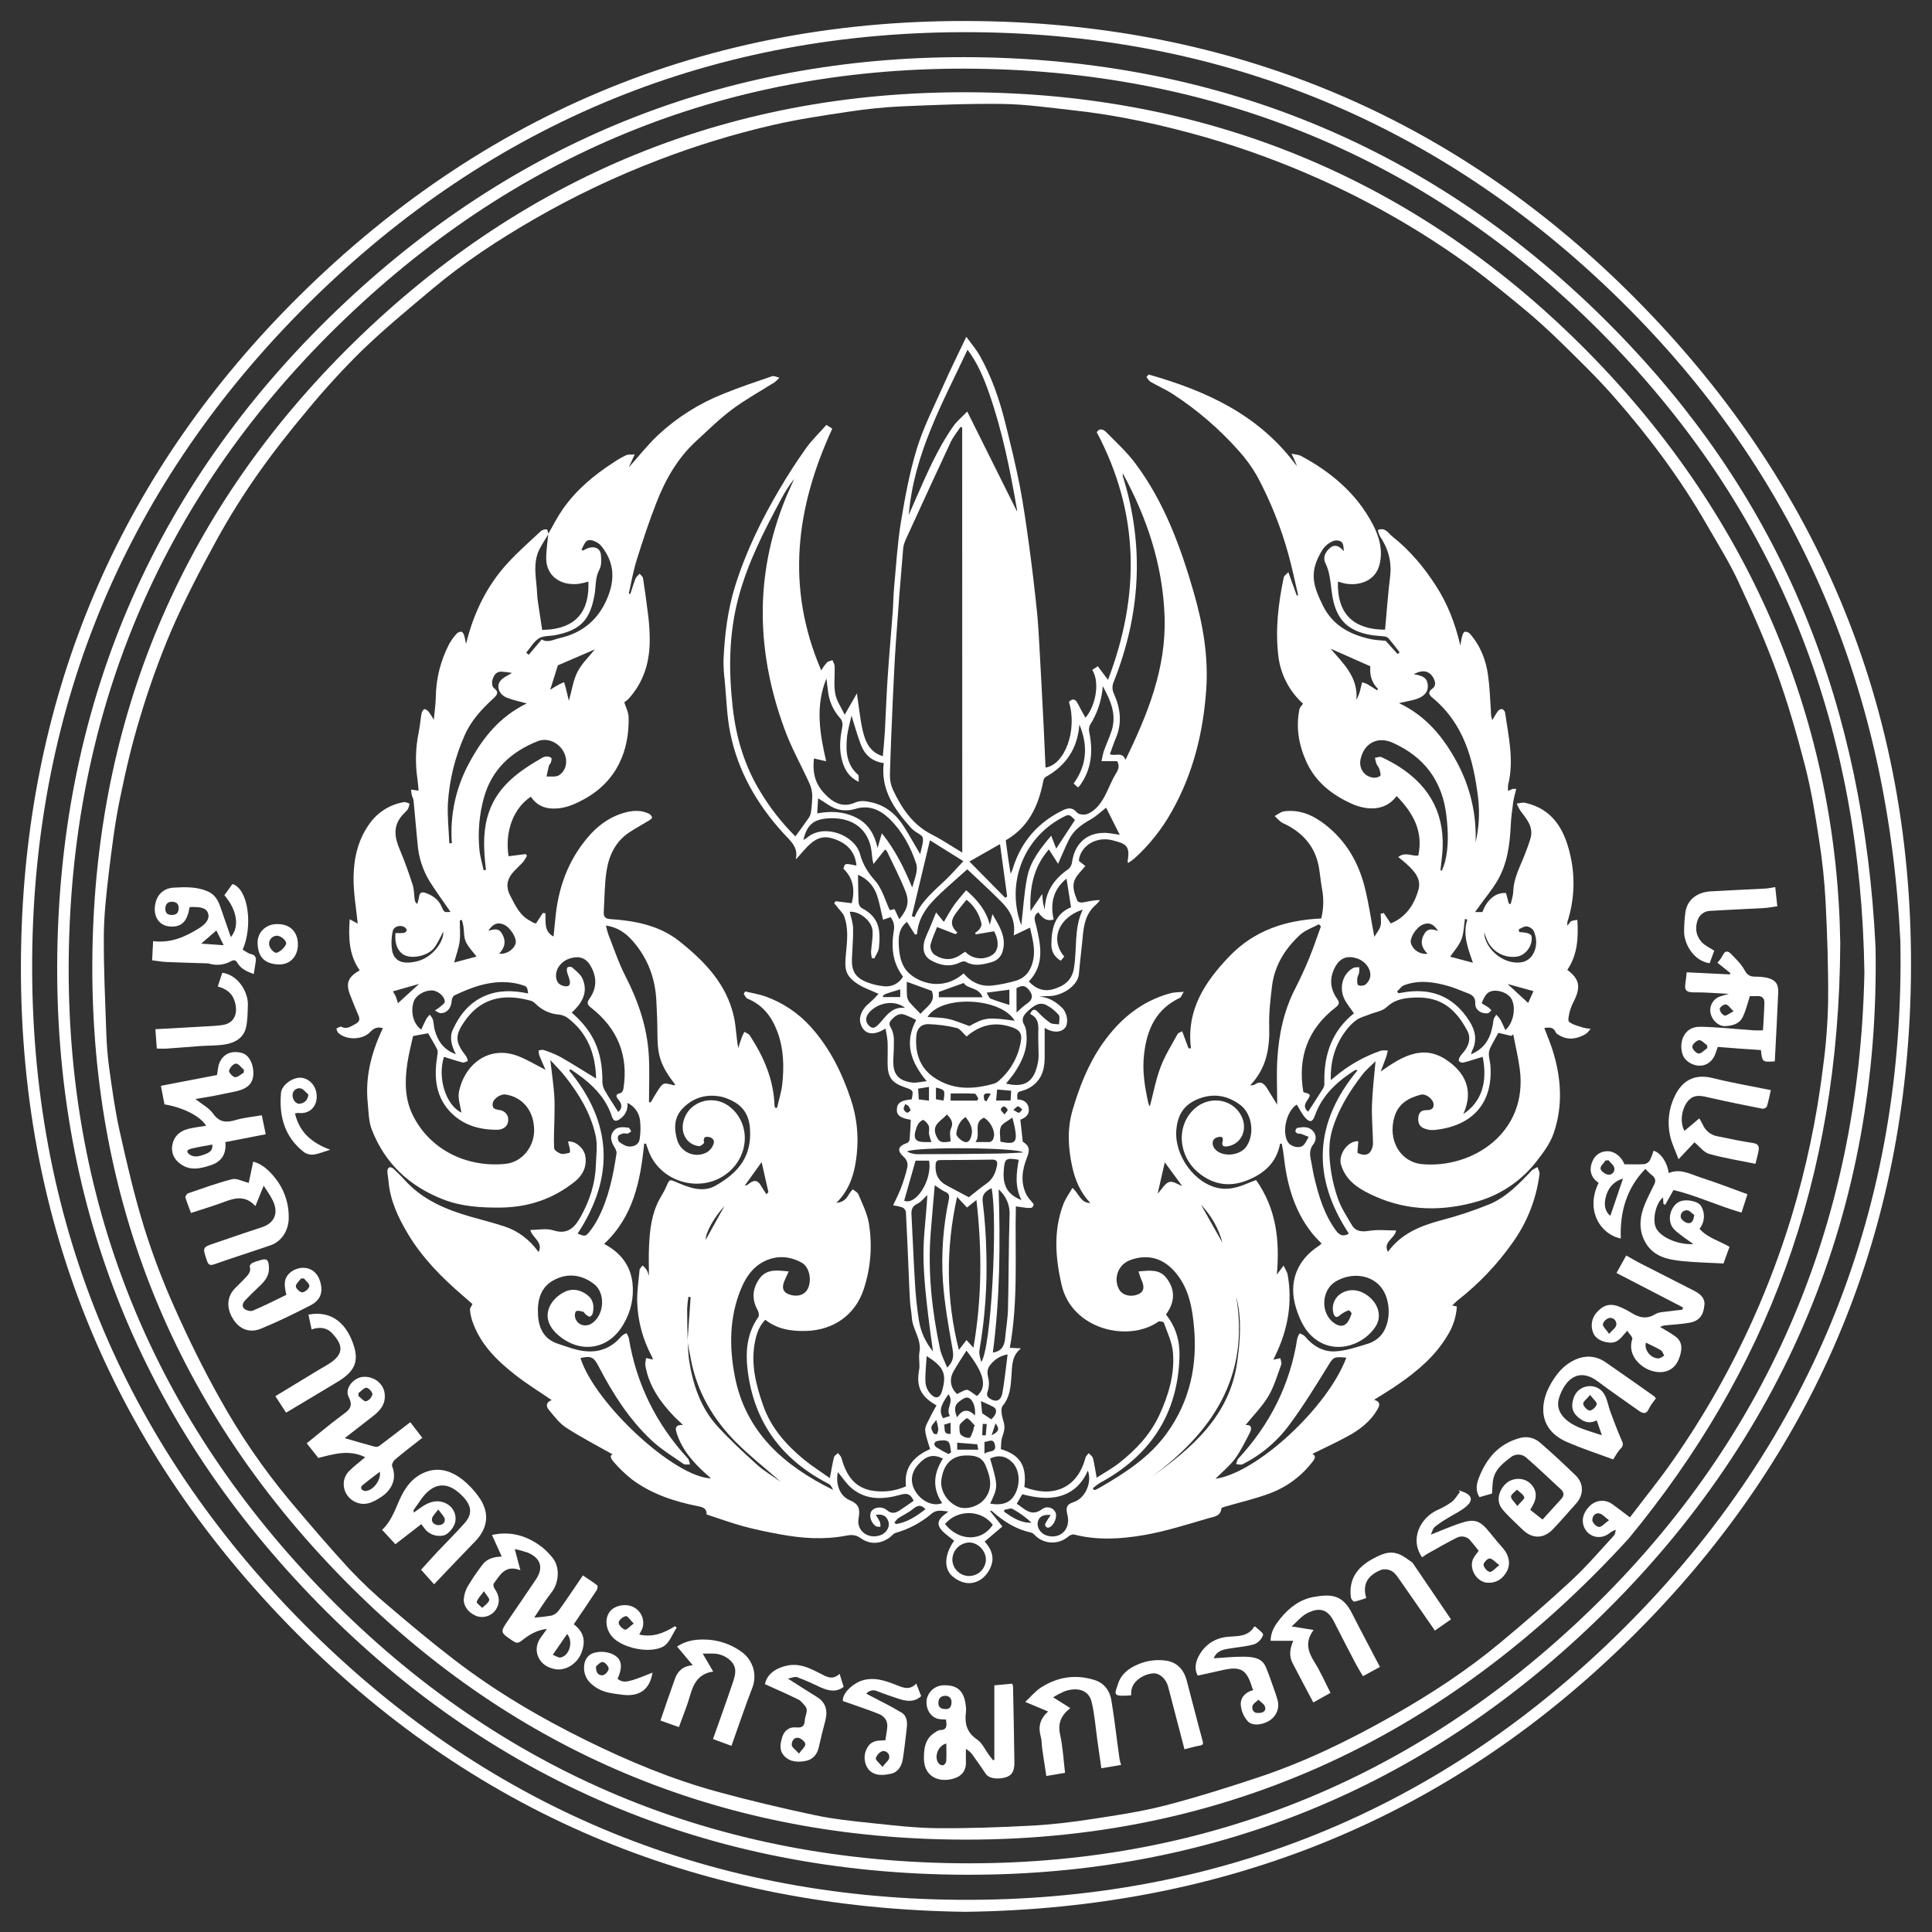 <svg width="78" height="78" viewBox="0 0 78 78" fill="none" xmlns="http://www.w3.org/2000/svg">
<rect x="0" y="0" width="78" height="78" fill="#333333" stroke="none"/>
<g clip-path="url(#clip0_213_3988)">
<path d="M38.973 77.185C28.501 77.047 19.401 73.402 11.997 65.963C4.182 58.114 0.462 48.507 0.875 37.436C1.249 27.528 5.013 18.966 12.039 11.989C19.9 4.189 29.499 0.462 40.572 0.879C50.488 1.252 59.054 5.025 66.031 12.061C73.831 19.928 77.546 29.532 77.12 40.604C76.738 50.498 72.963 59.042 65.953 66.018C58.535 73.402 49.477 77.05 38.973 77.185ZM76.723 37.998C76.223 27.868 72.661 19.425 65.799 12.503C58.537 5.175 49.633 1.385 39.316 1.3C28.898 1.217 19.86 4.911 12.461 12.243C5.149 19.492 1.382 28.393 1.299 38.69C1.218 49.111 4.91 58.145 12.248 65.542C19.499 72.854 28.399 76.619 38.696 76.7C49.113 76.78 58.159 73.094 65.545 65.747C73.305 58.026 76.916 48.551 76.723 37.998Z" fill="white"/>
<path d="M75.721 38.238C75.906 48.668 72.158 58.165 64.073 65.783C56.954 72.491 48.369 75.807 38.596 75.686C28.196 75.557 19.313 71.641 12.193 64.051C5.508 56.924 2.19 48.351 2.312 38.588C2.444 28.188 6.361 19.305 13.953 12.188C21.082 5.504 29.656 2.188 39.419 2.311C49.81 2.448 58.674 6.367 65.801 13.939C72.027 20.553 75.245 28.503 75.721 38.238ZM75.271 39.269C75.127 29.54 71.972 21.223 65.487 14.301C58.573 6.92 49.958 3.025 39.847 2.783C30.033 2.549 21.422 5.839 14.256 12.562C6.893 19.469 3.022 28.076 2.784 38.166C2.552 47.971 5.84 56.575 12.554 63.733C19.465 71.105 28.081 74.982 38.18 75.216C48.015 75.443 56.635 72.136 63.802 65.383C71.363 58.259 75.067 49.38 75.271 39.269Z" fill="white"/>
<path d="M74.296 38.069C74.254 47.739 71.29 55.402 65.751 62.119C58.291 70.28 49.079 74.541 37.98 74.258C28.591 74.02 20.48 70.48 13.893 63.786C6.871 56.652 3.467 47.956 3.742 37.951C4.002 28.562 7.535 20.455 14.234 13.872C21.374 6.856 30.071 3.457 40.077 3.741C49.449 4.008 57.53 7.541 64.112 14.213C70.859 21.052 74.167 29.389 74.296 38.069ZM65.804 61.26C66.394 60.483 67.004 59.734 67.554 58.943C68.809 57.144 69.893 55.23 70.789 53.228C71.379 51.909 71.887 50.556 72.311 49.175C72.916 47.188 73.347 45.152 73.599 43.091C73.72 42.209 73.789 41.32 73.806 40.43C73.818 39.086 73.772 37.74 73.704 36.397C73.659 35.563 73.571 34.731 73.441 33.906C73.289 32.914 73.131 31.919 72.882 30.949C72.553 29.671 72.186 28.397 71.737 27.157C71.288 25.917 70.743 24.684 70.18 23.478C69.807 22.678 69.334 21.927 68.894 21.161C67.831 19.311 66.557 17.609 65.151 16.01C64.486 15.254 63.761 14.549 63.041 13.844C62.523 13.338 61.984 12.845 61.423 12.385C60.61 11.719 59.796 11.049 58.936 10.447C57.142 9.185 55.229 8.1 53.224 7.208C51.748 6.548 50.228 5.992 48.674 5.542C46.906 5.037 45.117 4.646 43.288 4.448C42.361 4.348 41.433 4.211 40.505 4.197C39.132 4.177 37.76 4.236 36.392 4.294C35.687 4.328 34.985 4.399 34.288 4.506C33.252 4.66 32.213 4.814 31.194 5.049C29.636 5.409 28.105 5.877 26.612 6.449C24.863 7.115 23.17 7.92 21.55 8.857C20.109 9.691 18.714 10.605 17.437 11.68C16.481 12.483 15.516 13.28 14.62 14.144C13.839 14.912 13.099 15.72 12.403 16.566C11.701 17.405 11.02 18.266 10.393 19.16C9.795 20.011 9.245 20.893 8.744 21.804C8.088 23.004 7.451 24.222 6.908 25.476C6.42 26.629 5.996 27.81 5.64 29.011C5.31 30.091 5.056 31.2 4.83 32.306C4.636 33.265 4.514 34.24 4.396 35.213C4.296 36.06 4.199 36.915 4.192 37.768C4.182 39.059 4.245 40.35 4.289 41.642C4.303 42.131 4.342 42.619 4.406 43.104C4.526 43.962 4.642 44.823 4.831 45.667C5.12 46.967 5.422 48.267 5.812 49.532C6.159 50.647 6.573 51.739 7.052 52.804C7.606 54.052 8.212 55.284 8.884 56.478C9.688 57.927 10.627 59.297 11.688 60.571C12.486 61.519 13.291 62.463 14.131 63.374C14.638 63.91 15.177 64.415 15.744 64.886C16.597 65.615 17.46 66.334 18.35 67.017C20.011 68.293 21.809 69.349 23.688 70.274C25.386 71.108 27.125 71.835 28.949 72.333C30.249 72.688 31.561 73 32.877 73.279C33.639 73.441 34.42 73.522 35.196 73.604C36.072 73.696 36.953 73.8 37.831 73.808C39.105 73.819 40.38 73.773 41.652 73.706C42.459 73.663 43.265 73.566 44.064 73.444C45.055 73.293 46.054 73.145 47.025 72.896C48.303 72.567 49.565 72.167 50.818 71.751C52.714 71.121 54.501 70.245 56.238 69.26C57.755 68.399 59.216 67.447 60.558 66.33C61.538 65.515 62.504 64.681 63.438 63.813C64.047 63.247 64.594 62.609 65.157 61.996C65.209 61.941 65.212 61.84 65.237 61.761C65.163 61.784 65.094 61.818 65.029 61.86C64.651 62.194 64.169 62.066 63.983 61.715C63.815 61.397 63.911 61.043 64.23 60.756C64.349 60.656 64.498 60.598 64.653 60.592C64.809 60.586 64.962 60.632 65.089 60.723C65.324 60.89 65.553 61.071 65.804 61.26ZM64.96 61.375C64.793 61.252 64.695 61.13 64.576 61.103C64.381 61.059 64.276 61.24 64.287 61.385C64.297 61.487 64.46 61.645 64.556 61.647C64.669 61.648 64.784 61.504 64.96 61.375Z" fill="white"/>
<path d="M22.136 21.552C22.326 21.223 22.497 20.879 22.713 20.568C23.259 19.782 23.98 19.179 24.78 18.664C24.937 18.558 25.102 18.462 25.273 18.38C25.36 18.34 25.473 18.359 25.625 18.347L25.383 18.874C25.767 18.444 26.128 17.982 26.549 17.582C27.318 16.862 28.216 16.293 29.195 15.903C29.845 15.64 30.506 15.416 31.168 15.19C31.251 15.161 31.366 15.226 31.467 15.248C31.407 15.316 31.341 15.379 31.27 15.435C30.701 15.796 30.103 16.122 29.564 16.524C29.047 16.909 28.584 17.369 28.107 17.806C27.36 18.492 26.867 19.355 26.506 20.282C26.205 21.044 25.95 21.826 25.705 22.608C25.567 23.049 25.488 23.51 25.386 23.962L25.447 23.983C25.519 23.773 25.578 23.559 25.66 23.354C25.689 23.282 25.768 23.225 25.823 23.162C25.871 23.222 25.951 23.276 25.961 23.342C26.04 23.865 26.114 24.389 26.177 24.915C26.211 25.211 26.229 25.508 26.231 25.806C26.239 26.714 25.994 27.539 25.369 28.221C25.319 28.271 25.264 28.314 25.204 28.352C25.272 28.573 25.373 28.754 25.378 28.938C25.418 30.294 24.904 31.565 23.538 32.289C23.168 32.486 22.794 32.647 22.355 32.644C21.951 32.644 21.651 32.493 21.432 32.165C20.723 32.634 20.377 33.57 20.531 34.568L21.223 34.482L21.276 34.544C21.232 34.633 21.181 34.719 21.122 34.799C20.977 34.959 20.808 35.098 20.673 35.265C20.449 35.546 20.428 35.843 20.605 36.175C20.813 36.57 20.993 36.974 21.422 37.186C21.46 37.205 21.494 37.236 21.531 37.252C21.567 37.265 21.603 37.276 21.64 37.283L21.916 36.859L22.022 36.871C22.035 37.218 21.953 37.604 22.348 37.81C22.374 37.554 22.401 37.299 22.425 37.045C22.528 35.962 22.859 34.96 23.509 34.084C23.957 33.476 24.511 32.991 25.266 32.796C25.582 32.715 25.904 32.704 26.205 32.855C26.262 32.885 26.305 32.937 26.325 32.999C26.332 33.029 26.261 33.09 26.214 33.119C25.943 33.286 25.66 33.435 25.395 33.613C24.855 33.974 24.589 34.526 24.492 35.137C24.405 35.686 24.409 36.251 24.376 36.809C24.366 36.986 24.409 37.09 24.634 37.106C25.645 37.172 26.632 37.363 27.437 38.007C28.448 38.813 29.34 39.732 29.631 41.057C29.72 41.46 29.723 41.881 29.805 42.314C29.852 42.17 29.896 42.02 29.95 41.874C29.98 41.8 30.014 41.728 30.053 41.658C30.125 41.704 30.223 41.73 30.269 41.802C30.835 42.663 31.234 43.584 31.27 44.633C31.274 44.663 31.281 44.693 31.291 44.721L31.372 44.73C31.444 44.403 31.551 44.08 31.585 43.748C31.657 43.047 31.641 42.348 31.391 41.669C31.163 41.052 30.802 40.573 30.176 40.317C30.111 40.291 30.075 40.192 30.026 40.127L30.084 40.027C30.356 40.092 30.637 40.135 30.899 40.228C31.608 40.48 32.243 40.907 32.743 41.469C33.501 42.313 33.992 43.307 34.351 44.383C34.585 45.08 34.668 45.818 34.595 46.549C34.523 47.286 34.338 48.005 33.766 48.561C34.02 48.538 34.151 48.441 34.281 48.205C34.325 48.138 34.373 48.075 34.426 48.015C34.504 48.081 34.618 48.13 34.653 48.214C34.809 48.588 35.001 48.961 35.072 49.354C35.228 50.252 35.16 51.175 34.873 52.04C34.533 53.092 33.645 53.701 32.552 53.733C31.951 53.752 31.39 53.67 30.897 53.282C30.641 53.547 30.542 53.86 30.478 54.182C30.305 55.068 30.518 55.906 30.808 56.734C31.126 57.647 31.741 58.337 32.469 58.935C32.787 59.196 33.139 59.416 33.503 59.675C33.566 59.348 33.607 59.087 33.671 58.832C33.687 58.767 33.775 58.72 33.831 58.665C33.878 58.728 33.949 58.785 33.969 58.856C34.144 59.492 34.448 60.024 35.147 60.17C35.629 60.264 36.129 60.207 36.577 60.007C36.49 59.279 36.851 58.813 37.55 58.504C37.483 58.264 37.375 58.007 37.353 57.745C37.34 57.589 37.457 57.417 37.531 57.261C37.614 57.081 37.715 56.911 37.808 56.739C37.158 56.374 36.988 55.971 37.107 55.31C37.149 55.077 37.078 54.824 37.12 54.588C37.215 54.074 36.843 53.676 36.813 53.197C36.799 52.98 36.754 52.763 36.74 52.547C36.715 52.153 36.702 51.759 36.685 51.365C36.65 50.55 36.617 49.735 36.573 48.921C36.564 48.883 36.546 48.847 36.521 48.817C36.496 48.786 36.464 48.762 36.428 48.746C36.307 48.706 36.183 48.679 36.057 48.663C36.161 48.438 36.28 48.213 36.369 47.977C36.472 47.712 36.556 47.441 36.622 47.165C36.646 47.084 36.646 46.999 36.623 46.919C36.599 46.838 36.553 46.766 36.489 46.712C36.2 46.443 36.248 46.279 36.621 46.145C36.647 46.133 36.669 46.115 36.687 46.093C36.704 46.071 36.716 46.045 36.722 46.018C36.746 45.751 36.756 45.483 36.771 45.209C36.343 45.137 36.193 45.029 36.209 44.776C36.225 44.522 36.376 44.425 36.807 44.384C36.879 44.027 36.879 44.017 36.536 43.9C35.995 43.715 35.834 43.489 35.834 42.915C35.834 42.626 35.844 42.332 35.834 42.041C35.816 41.868 35.788 41.695 35.75 41.525C35.235 41.851 34.867 41.757 34.739 41.308C34.663 41.038 34.816 40.715 35.1 40.493C35.231 40.378 35.354 40.255 35.47 40.124C35.152 39.98 34.892 39.891 34.66 39.747C34.086 39.386 34.099 39.089 34.154 38.487C34.202 37.982 34.265 37.47 34.075 36.978C34.03 36.863 33.924 36.771 33.844 36.669C33.79 36.597 33.733 36.533 33.678 36.465L33.737 36.384L34.387 36.466C34.513 35.961 34.475 35.483 34.052 35.072C34.109 34.848 34.109 34.848 34.579 34.946C34.514 34.333 34.151 34.007 33.579 33.84C33.239 33.741 32.973 33.848 32.739 34.048C32.522 34.234 32.346 34.465 32.15 34.678C32.15 34.678 32.131 34.671 32.131 34.669C32.235 34.195 31.907 33.947 31.633 33.646C30.573 32.486 29.801 31.158 29.486 29.61C29.342 28.913 29.328 28.191 29.26 27.48C29.224 27.203 29.207 26.923 29.21 26.643C29.257 25.632 29.374 24.639 29.677 23.667C30.11 22.276 30.744 20.98 31.482 19.731C31.811 19.172 32.164 18.625 32.541 18.097C32.781 17.761 33.085 17.47 33.364 17.154L33.602 17.305C32.136 20.483 31.709 23.703 33.155 27.065C33.221 26.954 33.296 26.848 33.38 26.75C33.436 26.696 33.531 26.683 33.608 26.651C33.639 26.734 33.695 26.815 33.698 26.898C33.709 27.27 33.657 27.65 33.722 28.011C33.773 28.294 33.961 28.554 34.102 28.856L34.596 27.993C34.673 28.51 34.719 28.988 34.821 29.454C34.923 29.92 35.097 30.364 35.642 30.53C35.672 30.184 35.706 29.865 35.724 29.545C35.763 28.828 35.786 28.11 35.834 27.393C35.893 26.496 35.974 25.601 36.041 24.704C36.065 24.372 36.067 24.038 36.098 23.708C36.18 22.832 36.23 21.951 36.371 21.084C36.535 20.089 36.718 19.086 37.013 18.123C37.277 17.257 37.695 16.441 38.064 15.611C38.352 14.957 38.673 14.312 39.013 13.596C39.216 13.877 39.409 14.101 39.551 14.351C40.036 15.208 40.352 16.134 40.589 17.086C40.796 17.915 40.999 18.747 41.166 19.587C41.322 20.394 41.436 21.211 41.548 22.027C41.667 22.905 41.772 23.785 41.863 24.668C41.918 25.198 41.943 25.731 41.973 26.264C42.029 27.269 42.083 28.274 42.133 29.28C42.162 29.85 42.185 30.421 42.211 30.989C42.997 30.869 43.506 29.466 43.155 28.334C43.313 28.185 43.424 28.224 43.516 28.411C43.609 28.597 43.718 28.786 43.82 28.976C44.171 28.601 44.448 27.621 44.098 27.044L44.322 26.899C44.457 27.08 44.585 27.251 44.733 27.448C46.033 24.04 46.012 20.719 44.278 17.449C44.386 17.271 44.547 17.333 44.663 17.449C45.065 17.858 45.495 18.25 45.836 18.708C47 20.263 47.656 22.053 48.191 23.903C48.568 25.207 48.797 26.521 48.696 27.876C48.573 29.588 48.168 31.23 47.32 32.738C46.92 33.462 46.403 34.114 45.789 34.667C45.711 34.729 45.63 34.787 45.546 34.841C45.535 34.805 45.521 34.783 45.524 34.764C45.647 34.114 45.411 34.056 44.915 33.925C44.327 33.77 43.737 34.073 43.581 34.599C43.568 34.651 43.56 34.705 43.558 34.759L43.819 34.964C43.667 35.148 43.523 35.283 43.429 35.446C43.248 35.759 43.378 36.07 43.495 36.368C43.512 36.413 43.635 36.448 43.701 36.436C43.928 36.398 44.152 36.336 44.413 36.341C44.364 36.405 44.309 36.466 44.251 36.522C43.839 36.864 43.755 37.337 43.711 37.831C43.666 38.325 43.601 38.816 43.56 39.309C43.52 39.802 42.906 40.176 42.422 40.212C42.27 40.222 42.115 40.212 41.958 40.238C42.332 40.255 42.622 40.439 42.875 40.684C43.092 40.897 43.143 41.289 43.015 41.474C42.871 41.686 42.51 41.718 42.176 41.495C42.176 41.91 42.176 42.299 42.176 42.689C42.176 43.055 42.109 43.411 41.858 43.682C41.716 43.836 41.537 43.952 41.337 44.017C41.067 44.1 41.057 44.068 41.075 44.388C41.324 44.392 41.509 44.507 41.536 44.77C41.562 45.012 41.392 45.132 41.194 45.204C41.226 45.493 41.257 45.782 41.292 46.094C41.555 46.256 41.59 46.417 41.462 46.734C41.264 47.233 41.189 47.739 41.446 48.244C41.518 48.378 41.633 48.486 41.735 48.619C41.68 48.803 41.68 48.803 41.013 48.705C40.97 50.605 41.115 52.511 40.77 54.414L41.222 54.438C40.829 54.745 40.867 55.16 40.833 55.58C40.801 55.983 40.779 56.398 40.483 56.754C40.381 56.879 40.451 57.188 40.516 57.394C40.588 57.623 40.539 57.805 40.464 58.014C40.409 58.166 40.422 58.344 40.406 58.504C41.062 58.706 41.48 59.056 41.356 60.036C42.446 60.469 43.485 60.14 43.823 58.855C43.841 58.782 43.91 58.73 43.955 58.668C44.013 58.735 44.106 58.793 44.125 58.87C44.186 59.11 44.22 59.359 44.275 59.659C44.588 59.456 44.9 59.286 45.175 59.071C45.855 58.539 46.444 57.916 46.81 57.121C47.176 56.327 47.429 55.485 47.356 54.604C47.322 54.194 47.127 53.796 46.988 53.4C46.975 53.362 46.811 53.327 46.765 53.359C45.569 54.203 43.269 53.69 42.855 51.859C42.608 50.766 42.526 49.693 42.927 48.623C43.01 48.401 43.157 48.204 43.297 47.958C43.565 48.185 43.628 48.575 44.019 48.566C43.623 48.151 43.406 47.651 43.285 47.089C43.12 46.327 43.082 45.572 43.302 44.821C43.58 43.869 43.938 42.953 44.512 42.134C45.203 41.149 46.079 40.418 47.257 40.099C47.397 40.06 47.546 40.065 47.791 40.041C47.714 40.163 47.69 40.257 47.634 40.285C46.671 40.743 46.304 41.552 46.189 42.563C46.109 43.249 46.22 43.895 46.364 44.549C46.378 44.592 46.397 44.632 46.422 44.67C46.561 44.144 46.662 43.595 46.855 43.081C47.03 42.616 47.302 42.186 47.542 41.748C47.575 41.69 47.673 41.668 47.728 41.637C47.822 41.887 47.903 42.105 47.984 42.323H48.082C47.892 40.786 48.628 39.662 49.619 38.624C50.637 37.558 51.901 37.149 53.342 37.081C53.44 36.686 53.45 36.274 53.371 35.874C53.304 35.517 53.292 35.148 53.199 34.798C53.017 34.105 52.562 33.622 51.932 33.297C51.859 33.267 51.789 33.231 51.723 33.19C51.63 33.117 51.547 33.028 51.461 32.946C51.588 32.88 51.71 32.772 51.843 32.755C52.478 32.672 53.017 32.911 53.504 33.293C54.341 33.943 54.844 34.813 55.098 35.821C55.26 36.465 55.353 37.127 55.485 37.822C55.57 37.678 55.69 37.544 55.733 37.389C55.776 37.233 55.742 37.056 55.742 36.889L55.866 36.86L56.148 37.282C56.757 37.034 57.097 36.526 57.267 35.918C57.394 35.465 57.079 35.148 56.769 34.864C56.675 34.778 56.573 34.7 56.452 34.6C56.729 34.378 56.999 34.572 57.26 34.544C57.471 33.551 57.043 32.81 56.387 32.139C55.895 32.796 55.126 32.698 54.559 32.443C53.765 32.082 53.115 31.568 52.746 30.764C52.439 30.088 52.309 29.373 52.463 28.63C52.48 28.549 52.559 28.482 52.607 28.409C52.052 27.91 51.698 27.226 51.61 26.484C51.481 25.411 51.61 24.361 51.827 23.316C51.842 23.243 51.934 23.186 52.013 23.099L52.354 24.044L52.409 24.027C52.279 23.477 52.167 22.921 52.015 22.377C51.714 21.283 51.291 20.226 50.755 19.226C50.544 18.856 50.294 18.51 50.008 18.196C49.232 17.321 48.342 16.555 47.361 15.917C47.073 15.727 46.752 15.589 46.453 15.416C46.381 15.375 46.34 15.288 46.285 15.222L46.373 15.12C48.711 15.783 50.858 16.758 52.363 18.83C52.336 18.758 52.31 18.685 52.28 18.613C52.249 18.541 52.211 18.464 52.143 18.316C52.318 18.356 52.431 18.357 52.524 18.406C53.735 19.056 54.763 19.917 55.413 21.15C55.68 21.656 55.846 22.208 55.691 22.807C55.516 23.485 54.842 23.648 54.336 23.564C54.228 23.546 54.119 23.509 54.015 23.481C53.975 24.808 54.669 25.416 55.919 25.423C55.986 24.709 56.035 23.989 56.123 23.275C56.196 22.665 56.04 22.133 55.703 21.636C55.667 21.56 55.642 21.479 55.63 21.395C55.931 21.278 56.051 21.529 56.202 21.65C56.911 22.209 57.489 22.894 57.977 23.658C58.441 24.376 58.746 25.157 58.958 26.059C58.993 25.877 59.006 25.765 59.038 25.66C59.055 25.601 59.097 25.51 59.137 25.505C59.173 25.503 59.21 25.508 59.244 25.52C59.279 25.533 59.31 25.552 59.337 25.578C59.77 26.066 59.996 26.653 60.081 27.289C60.144 27.756 60.159 28.228 60.191 28.698C60.188 28.826 60.207 28.953 60.247 29.075C60.316 28.95 60.39 28.83 60.471 28.713C60.49 28.687 60.514 28.666 60.543 28.651C60.571 28.635 60.603 28.627 60.635 28.625C60.666 28.635 60.693 28.653 60.715 28.676C60.738 28.7 60.754 28.728 60.762 28.759C60.903 29.731 61.134 30.7 60.887 31.688C60.877 31.77 60.877 31.853 60.887 31.935C60.944 31.904 61.003 31.876 61.063 31.852C61.114 31.846 61.165 31.846 61.215 31.852C61.171 32.037 61.118 32.203 61.094 32.374C61.05 32.691 61.008 33.011 60.992 33.332C60.955 34.111 60.854 34.877 60.451 35.561C60.241 35.917 59.971 36.239 59.729 36.577C59.675 36.649 59.621 36.726 59.552 36.823H59.849C60.041 36.305 60.397 36.02 60.802 36.056C60.841 36.2 60.88 36.346 60.92 36.492H60.992C61.028 36.326 61.09 36.16 61.095 35.992C61.11 35.425 61.394 34.948 61.583 34.439C61.655 34.245 61.732 34.052 61.789 33.853C61.926 33.376 61.625 33.058 61.372 32.717C61.317 32.629 61.271 32.537 61.233 32.441C61.348 32.429 61.47 32.388 61.576 32.412C62.65 32.653 63.134 33.437 63.372 34.422C63.605 35.345 63.573 36.315 63.28 37.221C63.274 37.273 63.274 37.325 63.28 37.377C63.352 37.288 63.382 37.216 63.437 37.187C63.516 37.159 63.599 37.143 63.682 37.139C63.726 37.861 63.692 38.547 63.276 39.156C63.757 39.517 63.828 39.827 63.56 40.384C63.486 40.522 63.426 40.667 63.38 40.817C63.344 40.962 63.284 41.201 63.351 41.255C63.505 41.38 63.728 41.425 63.929 41.49C64.025 41.514 64.123 41.53 64.221 41.538C64.149 41.61 64.09 41.707 64.004 41.755C63.679 41.937 63.338 42.008 62.987 41.816C62.92 41.779 62.833 41.736 62.806 41.672C62.713 41.455 62.543 41.477 62.346 41.501C62.456 41.79 62.577 42.071 62.67 42.361C63.031 43.482 63.112 44.622 62.728 45.746C62.593 46.144 62.327 46.51 62.064 46.847C61.466 47.637 60.63 48.215 59.681 48.497C58.269 48.911 56.853 48.904 55.492 48.29C54.914 48.027 54.336 47.706 54.137 47.007C54.024 46.601 54.43 46.039 54.839 46.076C54.835 46.133 54.829 46.191 54.826 46.249C54.821 46.355 54.786 46.538 54.821 46.555C54.993 46.627 55.2 46.679 55.333 46.487C55.398 46.386 55.432 46.268 55.431 46.148C55.424 45.642 55.374 45.13 55.39 44.622C55.408 44.044 55.479 43.466 55.534 42.846C55.357 43.023 55.157 43.186 55.003 43.385C54.46 44.09 53.992 44.849 53.76 45.709C53.652 46.106 53.655 46.551 53.697 46.965C53.747 47.446 53.852 47.919 54.01 48.377C54.14 48.756 54.371 49.104 54.574 49.453C54.736 49.729 54.985 49.738 55.29 49.69C55.638 49.635 56 49.677 56.365 49.677C56.307 50.012 55.822 50.136 56.035 50.54C56.562 49.813 57.315 49.504 58.135 49.279C58.82 49.103 59.492 48.88 60.148 48.613C60.823 48.324 61.334 47.79 61.835 47.261C61.895 47.197 61.993 47.167 62.073 47.117C62.102 47.211 62.164 47.308 62.154 47.398C62.028 48.408 61.648 49.37 61.05 50.194C60.438 51.059 59.703 51.83 58.869 52.483C58.788 52.547 58.717 52.624 58.63 52.706L58.818 52.746C58.792 53.161 58.662 53.563 58.44 53.915C57.949 54.745 57.231 55.349 56.453 55.888C56.142 56.105 55.814 56.298 55.476 56.514C55.752 56.592 55.708 56.739 55.598 56.925C55.317 57.399 54.895 57.719 54.428 57.976C53.962 58.232 53.456 58.463 52.984 58.698C53.097 58.759 53.129 58.835 53.011 58.987C52.569 59.577 51.967 60.028 51.277 60.287C50.682 60.512 50.056 60.652 49.444 60.832C49.395 60.846 49.312 60.874 49.31 60.9C49.283 61.222 48.995 61.235 48.798 61.293C47.936 61.543 47.075 61.821 46.193 61.974C45.259 62.136 44.304 62.196 43.36 61.952C43.288 61.934 43.176 61.993 43.111 62.05C42.918 62.209 42.672 62.289 42.422 62.273C42.173 62.258 41.938 62.148 41.767 61.967C41.723 61.918 41.666 61.883 41.603 61.867C40.999 61.736 40.504 61.412 40.051 61.009C40.036 60.996 40.006 61 39.962 60.992C40.133 61.208 40.29 61.403 40.468 61.628L39.752 62.237C39.987 62.485 40.136 62.801 40.04 63.142C39.974 63.375 39.837 63.581 39.648 63.733C39.294 63.992 38.873 63.989 38.454 63.64C38.093 63.338 38.128 62.75 38.521 62.203C38.394 62.102 38.261 62.006 38.139 61.899C37.797 61.6 37.809 61.381 38.178 61.112C38.219 61.09 38.255 61.058 38.282 61.02C38.057 61.013 37.846 60.92 37.618 61.106C37.194 61.467 36.699 61.732 36.164 61.886C36.062 61.914 35.986 62.03 35.891 62.092C35.511 62.35 35.105 62.355 34.745 62.097C34.538 61.948 34.344 61.962 34.146 62.001C33.256 62.17 32.373 62.108 31.494 61.945C30.992 61.852 30.492 61.751 30 61.617C29.508 61.483 29.034 61.306 28.528 61.143C28.532 60.926 28.426 60.858 28.207 60.815C27.233 60.623 26.294 60.319 25.49 59.71C25.228 59.5 24.986 59.266 24.767 59.011C24.695 58.928 24.583 58.764 24.732 58.716C24.14 58.381 23.48 58.041 22.861 57.641C22.584 57.463 22.371 57.174 22.155 56.914C22.021 56.753 22.067 56.594 22.275 56.527C21.787 56.193 21.284 55.883 20.821 55.522C20.064 54.934 19.386 54.271 19.066 53.328C19.018 53.181 18.987 53.028 18.974 52.874C18.968 52.814 19.028 52.748 19.075 52.649C18.97 52.558 18.829 52.433 18.685 52.308C17.839 51.581 17.057 50.792 16.479 49.831C16.081 49.168 15.75 48.474 15.685 47.685C15.673 47.547 15.642 47.41 15.638 47.272C15.639 47.243 15.646 47.215 15.66 47.19C15.673 47.165 15.693 47.143 15.717 47.127C15.745 47.123 15.774 47.126 15.802 47.135C15.829 47.144 15.854 47.159 15.876 47.178C16.037 47.329 16.197 47.482 16.344 47.646C17.067 48.447 18.013 48.839 19.017 49.126C19.473 49.255 19.934 49.37 20.384 49.521C20.943 49.707 21.389 50.062 21.745 50.55C21.938 50.148 21.511 49.997 21.408 49.656C21.733 49.656 22.058 49.583 22.334 49.671C22.942 49.869 23.225 49.526 23.461 49.093C23.805 48.463 24.029 47.793 24.055 47.066C24.069 46.658 24.132 46.232 24.046 45.843C23.849 44.95 23.38 44.175 22.818 43.46C22.648 43.243 22.451 43.052 22.218 42.797C22.279 43.325 22.342 43.758 22.375 44.193C22.399 44.506 22.388 44.822 22.384 45.137C22.379 45.541 22.35 45.946 22.37 46.349C22.374 46.433 22.535 46.544 22.643 46.578C22.752 46.611 22.884 46.562 23.005 46.537C23.016 46.487 23.016 46.434 23.005 46.384C22.985 46.286 22.956 46.189 22.932 46.087C23.239 46.051 23.582 46.364 23.632 46.676C23.699 47.103 23.527 47.446 23.217 47.696C22.342 48.4 21.339 48.742 20.207 48.753C19.413 48.761 18.634 48.712 17.896 48.425C16.535 47.897 15.537 46.971 15.007 45.597C14.881 45.267 14.882 44.884 14.846 44.523C14.762 43.681 14.906 42.868 15.211 42.083C15.283 41.89 15.374 41.701 15.456 41.509C15.243 41.443 15.091 41.509 14.942 41.667C14.643 41.989 13.987 42.002 13.66 41.704C13.616 41.663 13.605 41.586 13.578 41.526C13.647 41.499 13.736 41.431 13.78 41.453C14.014 41.575 14.183 41.422 14.363 41.333C14.492 41.269 14.545 41.166 14.478 41.013C14.363 40.752 14.261 40.484 14.155 40.218C13.944 39.713 14.032 39.451 14.524 39.176C14.094 38.572 14.063 37.883 14.118 37.113L14.442 37.288C14.385 36.7 14.268 36.064 14.274 35.429C14.282 34.672 14.443 33.928 14.896 33.288C15.057 33.05 15.266 32.846 15.508 32.691C15.751 32.536 16.023 32.431 16.307 32.384C16.379 32.371 16.458 32.422 16.535 32.444C16.524 32.522 16.501 32.598 16.466 32.669C16.394 32.769 16.296 32.847 16.217 32.942C15.856 33.375 15.938 33.827 16.141 34.303C16.336 34.763 16.502 35.236 16.657 35.712C16.72 35.907 16.715 36.124 16.744 36.33C16.754 36.396 16.789 36.455 16.843 36.495C16.87 36.42 16.892 36.342 16.908 36.264C16.938 36.027 17.01 35.98 17.233 36.069C17.501 36.175 17.715 36.334 17.833 36.613C17.93 36.841 17.942 36.836 18.189 36.815C17.909 36.408 17.611 36.006 17.344 35.582C17.066 35.122 16.899 34.602 16.858 34.066C16.8 33.476 16.752 32.886 16.694 32.296C16.677 32.239 16.656 32.182 16.632 32.127C16.612 32.045 16.605 31.96 16.593 31.877L16.9 31.922C16.888 31.795 16.877 31.621 16.853 31.45C16.76 30.826 16.776 30.19 16.902 29.572C16.954 29.318 16.974 29.056 17.019 28.801C17.03 28.736 17.082 28.646 17.132 28.633C17.183 28.619 17.262 28.684 17.305 28.734C17.381 28.838 17.451 28.946 17.514 29.058C17.545 28.729 17.587 28.442 17.594 28.154C17.602 27.403 17.788 26.665 18.135 26C18.22 25.849 18.322 25.708 18.439 25.58C18.465 25.553 18.496 25.533 18.531 25.52C18.566 25.508 18.603 25.503 18.64 25.507C18.692 25.525 18.73 25.622 18.751 25.69C18.778 25.785 18.782 25.887 18.819 25.985C19.118 24.757 19.65 23.653 20.503 22.725C20.922 22.27 21.389 21.859 21.842 21.437C21.91 21.388 21.994 21.365 22.078 21.373C22.102 21.373 22.121 21.494 22.143 21.561C22.021 21.766 21.884 21.965 21.777 22.178C21.489 22.763 21.662 23.378 21.686 23.983C21.696 24.217 21.743 24.448 21.775 24.68C21.811 24.93 21.848 25.18 21.889 25.431C23.322 25.409 23.8 24.62 23.755 23.481C23.623 23.52 23.488 23.551 23.352 23.573C22.615 23.655 22.024 23.237 22.052 22.482C22.061 22.172 22.106 21.861 22.136 21.552ZM27.757 54.167C27.8 53.567 27.842 52.968 27.883 52.368L27.794 52.355C27.768 52.515 27.75 52.677 27.742 52.839C27.742 53.281 27.754 53.722 27.762 54.163C27.782 54.425 27.784 54.691 27.825 54.95C27.984 55.93 28.296 56.855 28.981 57.599C29.48 58.144 30.026 58.648 30.575 59.144C30.848 59.391 31.174 59.577 31.529 59.83C30.888 59.268 30.271 58.782 29.72 58.231C28.801 57.31 28.157 56.219 27.901 54.924C27.848 54.672 27.806 54.416 27.757 54.167ZM38.846 17.261L38.779 17.235C38.645 17.439 38.485 17.632 38.381 17.85C37.804 19.084 37.234 20.323 36.668 21.563C36.584 21.745 36.483 21.935 36.465 22.128C36.355 23.392 36.257 24.657 36.17 25.923C36.116 26.705 36.08 27.488 36.044 28.271C35.999 29.275 35.956 30.279 35.929 31.284C35.923 31.486 35.963 31.686 36.045 31.871C36.397 32.624 36.843 33.297 37.622 33.693C38.033 33.901 38.416 34.163 38.849 34.42L38.846 17.261ZM32.112 33.768C32.301 33.507 32.474 33.279 32.633 33.046C32.684 32.978 32.72 32.898 32.736 32.814C32.773 32.579 32.791 32.341 32.792 32.103C32.786 31.941 32.749 31.781 32.682 31.633C32.348 30.896 31.945 30.188 31.671 29.428C30.54 26.344 30.454 23.249 31.699 20.165C31.812 19.884 31.943 19.608 32.066 19.33C31.855 19.6 31.671 19.888 31.515 20.193C30.839 21.45 30.189 22.72 29.818 24.11C29.42 25.591 29.413 27.085 29.586 28.596C29.724 29.797 30.062 30.921 30.692 31.955C31.088 32.616 31.565 33.225 32.112 33.768ZM54.357 54.812C53.823 54.765 53.836 54.786 53.586 55.193C53.102 55.972 52.624 56.756 52.08 57.489C51.58 58.179 50.921 58.739 50.159 59.119C50.092 59.151 49.99 59.115 49.905 59.11C49.933 59.038 49.943 58.944 49.993 58.89C51.273 57.507 52.087 55.898 52.376 54.029C52.398 53.959 52.431 53.891 52.472 53.829C52.544 53.87 52.634 53.894 52.683 53.953C53.006 54.344 53.428 54.591 53.922 54.558C54.361 54.529 54.797 54.382 55.222 54.251C55.414 54.192 55.588 54.084 55.728 53.939C56.179 53.451 56.173 52.467 55.74 51.949C55.327 51.455 54.556 51.364 53.927 51.736C53.345 52.081 53.302 53.011 53.85 53.407C54.013 53.525 54.202 53.584 54.355 53.437C54.46 53.337 54.514 53.179 54.567 53.038C54.579 53.008 54.472 52.893 54.454 52.899C54.328 52.941 54.212 53.005 54.109 53.089C53.974 53.218 53.893 53.188 53.838 53.035C53.798 52.903 53.797 52.763 53.835 52.63C53.873 52.498 53.948 52.379 54.051 52.289C54.403 52 54.881 52.023 55.279 52.357C55.661 52.676 55.785 53.158 55.547 53.538C55.105 54.248 54.038 54.684 53.19 54.124C52.711 53.808 52.485 53.32 52.323 52.802C52.01 51.785 52.349 50.882 53.238 50.303C53.279 50.277 53.316 50.242 53.357 50.209C53.221 50.064 53.087 49.932 52.972 49.788C52.229 48.856 51.945 47.758 51.821 46.602C51.805 46.458 51.771 46.313 51.748 46.173H51.68C51.536 46.957 51.011 47.401 50.317 47.667C49.639 47.927 49.002 47.832 48.426 47.378C47.569 46.705 47.465 45.471 48.209 44.778C48.75 44.272 49.587 44.321 50.011 44.883C50.435 45.444 50.196 46.175 49.567 46.279C49.413 46.304 49.312 46.279 49.357 46.096C49.414 45.863 49.273 45.88 49.134 45.92C48.917 45.986 48.896 46.246 49.091 46.431C49.395 46.72 50.05 46.653 50.305 46.309C50.666 45.816 50.564 44.977 50.073 44.609C49.567 44.23 49.009 44.125 48.401 44.357C47.824 44.578 47.549 44.974 47.492 45.61C47.4 46.642 48.238 47.821 49.263 47.979C49.697 48.046 50.095 47.894 50.487 47.727C50.579 47.687 50.675 47.654 50.713 47.644C51.536 48.807 51.67 50.095 51.55 51.458L51.821 51.094C51.878 51.219 51.965 51.341 51.988 51.473C52.184 52.595 51.996 53.663 51.508 54.684C51.474 54.757 51.436 54.829 51.408 54.895L51.692 54.833C51.705 54.921 51.753 55.023 51.726 55.095C51.566 55.529 51.437 55.985 51.202 56.377C50.952 56.794 50.598 57.148 50.285 57.533C50.544 57.512 50.544 57.677 50.456 57.849C50.271 58.206 50.094 58.572 49.858 58.897C49.642 59.185 49.347 59.425 49.07 59.703C50.749 59.467 53.614 56.812 54.354 54.812H54.357ZM24.39 50.219C25.046 50.566 25.449 51.073 25.535 51.796C25.599 52.371 25.474 52.951 25.179 53.448C24.595 54.484 23.446 54.679 22.542 53.906C21.732 53.214 22.194 52.438 22.818 52.146C23.132 52.001 23.443 52.079 23.712 52.284C23.951 52.464 23.993 52.722 23.935 52.999C23.929 53.032 23.916 53.063 23.896 53.09C23.877 53.117 23.851 53.139 23.822 53.156C23.777 53.169 23.704 53.11 23.652 53.072C23.61 53.042 23.587 52.973 23.544 52.961C23.452 52.934 23.335 52.9 23.262 52.936C23.215 52.958 23.196 53.111 23.218 53.19C23.306 53.504 23.647 53.606 23.917 53.413C24.403 53.067 24.451 52.194 23.977 51.835C23.502 51.476 22.961 51.383 22.41 51.655C21.818 51.944 21.687 52.491 21.721 53.086C21.75 53.636 21.969 54.074 22.539 54.256C22.765 54.328 22.986 54.414 23.215 54.473C23.951 54.674 24.593 54.545 25.101 53.935C25.158 53.887 25.223 53.849 25.293 53.822C25.332 53.882 25.364 53.947 25.386 54.015C25.691 55.878 26.495 57.494 27.769 58.881C27.823 58.939 27.83 59.042 27.858 59.124C27.77 59.119 27.661 59.146 27.599 59.104C27.16 58.797 26.694 58.515 26.306 58.152C25.395 57.299 24.735 56.255 24.162 55.153C23.967 54.781 23.858 54.733 23.435 54.827C24.013 56.666 27.238 59.648 28.707 59.686C28.631 59.619 28.563 59.562 28.5 59.503C27.984 59.038 27.531 58.528 27.316 57.846C27.257 57.656 27.26 57.516 27.574 57.53C27.426 57.386 27.316 57.29 27.213 57.183C26.656 56.602 26.202 55.961 26.057 55.145C26.039 55.044 26.074 54.934 26.084 54.827L26.366 54.889C26.351 54.845 26.334 54.803 26.315 54.761C25.955 54.091 25.753 53.346 25.726 52.586C25.712 52.152 25.779 51.709 25.821 51.271C25.828 51.207 25.902 51.15 25.945 51.089C26.005 51.143 26.059 51.203 26.107 51.267C26.145 51.344 26.176 51.424 26.199 51.507C26.199 51.089 26.184 50.704 26.203 50.321C26.233 49.658 26.304 49.002 26.632 48.405C26.72 48.243 26.823 48.087 26.895 47.918C27.03 47.601 27.021 47.602 27.339 47.741C27.845 47.958 28.385 48.156 28.891 47.868C29.849 47.322 30.351 46.661 30.279 45.577C30.236 44.921 29.918 44.566 29.35 44.349C29.277 44.319 29.201 44.295 29.124 44.277C28.527 44.157 28 44.305 27.573 44.737C27.201 45.112 27.205 45.58 27.347 46.048C27.386 46.166 27.45 46.274 27.536 46.364C27.622 46.454 27.726 46.524 27.843 46.569C27.959 46.613 28.083 46.631 28.207 46.621C28.331 46.611 28.451 46.573 28.558 46.511C28.68 46.43 28.769 46.311 28.813 46.172C28.863 46.004 28.725 45.908 28.57 45.897C28.416 45.886 28.393 45.985 28.426 46.128C28.433 46.161 28.296 46.273 28.232 46.273C27.783 46.233 27.497 45.825 27.575 45.361C27.719 44.501 28.742 44.128 29.453 44.677C30.291 45.327 30.272 46.601 29.411 47.327C28.346 48.227 26.628 47.75 26.17 46.426C26.14 46.341 26.109 46.257 26.079 46.172H26.007C25.856 47.67 25.575 49.115 24.39 50.219ZM59.86 42.667C59.602 42.745 59.345 42.83 59.084 42.898C59.051 42.904 59.018 42.902 58.986 42.892C58.955 42.882 58.926 42.865 58.903 42.842C58.878 42.805 58.911 42.714 58.942 42.661C58.992 42.579 59.065 42.511 59.124 42.433C59.31 42.183 59.392 41.901 59.241 41.617C58.704 40.605 58.043 40.19 56.94 40.284C56.592 40.314 56.264 40.39 55.981 40.661C55.812 40.823 55.523 40.86 55.289 40.955C55.115 41.027 54.928 41.068 54.774 41.172C54.61 41.291 54.465 41.435 54.345 41.599C53.903 42.176 53.708 42.834 53.727 43.608C53.805 43.545 53.846 43.515 53.883 43.482C54.428 43.018 55.055 42.66 55.732 42.425C55.822 42.393 55.93 42.415 56.03 42.412C56.012 42.5 55.99 42.588 55.964 42.674C55.899 42.857 55.826 43.035 55.74 43.261C56.595 42.658 57.442 42.145 58.404 42.796C59.151 43.301 59.511 44.028 59.077 44.976C59.808 44.499 60.067 43.7 59.86 42.667ZM18.627 44.917C18.592 44.658 18.476 44.354 18.529 44.084C18.746 42.984 19.727 42.178 20.923 42.639C21.292 42.784 21.634 42.994 22.025 43.192C21.936 42.989 21.85 42.8 21.773 42.608C21.756 42.544 21.745 42.478 21.744 42.411C21.809 42.403 21.883 42.37 21.939 42.39C22.174 42.463 22.403 42.556 22.622 42.669C23.106 42.945 23.577 43.247 24.066 43.543C24.042 42.56 23.729 41.7 22.9 41.083C22.792 41.011 22.668 40.969 22.539 40.959C22.221 40.931 21.921 40.798 21.685 40.583C21.608 40.511 21.526 40.428 21.432 40.403C20.535 40.155 19.534 40.161 18.794 41.182C18.361 41.779 18.353 42.063 18.816 42.633C18.851 42.697 18.875 42.766 18.888 42.838C18.816 42.858 18.738 42.91 18.676 42.895C18.423 42.83 18.171 42.745 17.924 42.667C17.651 43.526 18.006 44.619 18.627 44.917ZM45.438 30.681C46.33 28.843 47.089 26.986 47.017 24.89C46.945 22.816 46.312 20.918 45.331 19.112C45.324 19.172 45.331 19.233 45.351 19.291C46.209 22.078 46.038 24.818 44.969 27.514C44.932 27.593 44.913 27.68 44.914 27.767C44.916 27.855 44.937 27.941 44.976 28.019C45.235 28.593 45.307 29.183 45.055 29.787C44.964 30.003 44.89 30.227 44.81 30.446C45.011 30.554 45.315 30.318 45.438 30.681ZM16.677 41.828C16.609 42.145 16.508 42.519 16.45 42.899C16.337 43.64 16.333 44.38 16.687 45.066C17.42 46.492 18.933 47.143 20.421 46.987C21.078 46.915 21.566 46.304 21.564 45.634C21.564 44.866 21.12 44.306 20.428 44.19C20.2 44.152 19.885 44.37 19.887 44.591C19.887 44.828 20.103 44.783 20.255 44.836C20.308 44.854 20.356 44.882 20.397 44.919C20.438 44.957 20.471 45.002 20.494 45.052C20.587 45.368 20.408 45.613 20.052 45.612C19.305 45.612 18.621 45.401 18.113 44.818C17.55 44.167 17.529 43.392 17.658 42.592C17.677 42.519 17.675 42.442 17.652 42.37C17.53 42.132 17.392 41.904 17.284 41.715L16.677 41.828ZM60.493 41.699C60.39 41.889 60.27 42.093 60.166 42.304C60.126 42.388 60.107 42.48 60.109 42.573C60.114 42.712 60.157 42.85 60.169 42.99C60.294 44.482 59.491 45.475 57.878 45.623C57.755 45.629 57.632 45.609 57.517 45.566C57.311 45.498 57.242 45.332 57.26 45.127C57.277 44.921 57.374 44.815 57.6 44.82C57.741 44.82 57.894 44.781 57.878 44.582C57.861 44.37 57.568 44.141 57.358 44.196C56.871 44.325 56.463 44.548 56.3 45.082C56.012 46.025 56.531 46.922 57.424 47.001C59.442 47.178 61.694 45.74 61.358 43.167C61.295 42.694 61.183 42.228 61.094 41.759L61.014 41.822L60.493 41.699ZM38.903 39.299C39.219 39.668 39.613 39.845 40.081 39.787C40.396 39.749 40.706 39.684 41.01 39.595C41.42 39.473 41.63 39.166 41.714 38.751C41.807 38.293 41.675 37.867 41.584 37.451L40.924 37.766C41.017 37.176 40.78 36.767 40.439 36.42C39.973 35.946 39.478 35.501 39.052 35.096C38.779 35.34 38.48 35.602 38.186 35.869C37.635 36.375 37.08 36.885 37.023 37.715L36.942 37.733L36.618 37.22C36.296 37.459 36.261 37.821 36.289 38.212C36.317 38.603 36.387 38.99 36.683 39.276C37.109 39.683 38.062 40.032 38.903 39.299ZM39.024 41.846C38.873 41.71 38.764 41.534 38.622 41.501C38.249 41.41 37.867 41.359 37.484 41.348C37.189 41.341 37.019 41.53 36.995 41.806C36.938 42.48 37.115 43.081 37.685 43.482C38.452 44.022 39.301 43.994 40.161 43.74C40.234 43.71 40.301 43.664 40.355 43.606C40.828 43.187 41.135 42.612 41.222 41.986C41.254 41.769 41.185 41.605 40.951 41.51C40.348 41.268 39.782 41.311 39.243 41.676C39.152 41.734 39.073 41.806 39.024 41.846ZM43.578 29.25C43.506 30.209 43.047 30.911 42.206 31.374C42.161 31.41 42.132 31.462 42.123 31.518C41.93 32.523 41.532 33.396 40.606 33.923C40.639 34.175 40.666 34.402 40.699 34.628C40.731 34.853 40.766 35.055 40.799 35.269C40.848 35.188 40.885 35.101 40.907 35.009C41.244 33.964 41.912 33.203 42.894 32.721C43.104 32.617 43.29 32.577 43.481 32.804C43.553 32.887 43.786 32.912 43.901 32.862C44.275 32.704 44.489 32.374 44.663 32.02C44.794 31.753 44.902 31.473 45.057 31.222C45.16 31.056 45.206 30.918 45.102 30.73H44.472C44.494 30.592 44.525 30.456 44.564 30.322C44.662 30.049 44.787 29.785 44.876 29.51C45.085 28.871 44.858 28.312 44.523 27.704C44.482 28.264 44.303 28.804 44.002 29.277C43.961 29.368 43.953 29.47 43.977 29.566C44.136 30.342 44.07 31.074 43.584 31.733C43.563 31.754 43.538 31.772 43.512 31.787L43.345 31.633C43.897 30.87 43.923 30.078 43.578 29.25ZM39.062 14.118C38.057 16.269 36.895 18.321 36.688 20.791C36.785 20.567 36.858 20.401 36.931 20.235C37.388 19.195 37.83 18.145 38.486 17.209C38.626 17.009 38.825 16.848 39.05 16.615L41.053 20.636C41.059 20.624 41.062 20.61 41.062 20.596C40.787 19 40.471 17.412 39.934 15.878C39.723 15.272 39.48 14.678 39.062 14.118ZM35.678 30.808C35.2 30.741 34.917 30.472 34.762 30.083C34.617 29.714 34.516 29.327 34.377 28.888C34.308 29.212 34.222 29.489 34.195 29.771C34.142 30.327 34.171 30.868 34.642 31.278C34.686 31.316 34.658 31.438 34.668 31.567C34.277 31.375 34.121 31.096 34.018 30.779C33.873 30.32 33.904 29.855 33.998 29.392C34.029 29.235 34.026 29.112 33.909 28.983C33.637 28.678 33.468 28.295 33.426 27.889C33.406 27.724 33.385 27.559 33.365 27.394C32.911 28.5 33.093 29.604 33.355 30.734L32.861 30.622C32.789 31.313 32.954 31.753 33.446 32.195C33.753 32.471 34.113 32.58 34.496 32.412C34.739 32.304 34.952 32.34 35.187 32.393C35.765 32.525 36.178 32.877 36.487 33.362C36.71 33.715 36.913 34.084 37.151 34.485C37.198 34.239 37.286 34.026 37.257 33.83C37.241 33.719 37.031 33.638 36.91 33.541C36.861 33.503 36.816 33.461 36.774 33.416C36.111 32.675 35.551 31.894 35.678 30.808ZM44.117 60.089L44.175 60.161C44.2 60.157 44.224 60.15 44.247 60.141C44.319 60.104 44.387 60.069 44.455 60.027C45.456 59.449 46.416 58.819 47.103 57.87C48.037 56.577 48.354 55.116 48.202 53.537C48.137 52.864 48.03 52.214 47.649 51.631C47.127 50.837 46.411 50.567 45.586 50.889C45.477 50.936 45.379 51.005 45.299 51.092C45.219 51.179 45.158 51.283 45.121 51.396C45.084 51.508 45.071 51.627 45.084 51.745C45.096 51.863 45.134 51.977 45.194 52.079C45.339 52.315 45.711 52.383 46.002 52.229C46.191 52.128 46.212 51.94 46.074 51.651C46.032 51.546 45.996 51.439 45.966 51.33C46.414 51.294 46.816 51.225 47.104 51.611C47.47 52.103 47.422 52.592 47.073 53.07C47.478 53.576 47.636 54.148 47.619 54.76C47.556 57.099 46.433 58.777 44.394 59.877C44.296 59.94 44.204 60.011 44.117 60.089ZM31.84 51.335C31.767 51.497 31.709 51.611 31.662 51.73C31.543 52.028 31.635 52.207 31.939 52.284C32.256 52.363 32.516 52.256 32.628 51.998C32.781 51.648 32.663 51.138 32.37 50.978C32.004 50.779 31.611 50.695 31.196 50.798C30.521 50.967 30.145 51.47 29.905 52.061C29.446 53.19 29.44 54.378 29.663 55.547C30.096 57.823 31.653 59.175 33.635 60.151C33.592 60.059 33.543 59.952 33.462 59.91C31.566 58.941 30.434 57.425 30.181 55.296C30.093 54.55 30.16 53.816 30.618 53.169C30.659 53.112 30.631 52.974 30.589 52.898C30.346 52.458 30.373 52.037 30.655 51.631C30.938 51.225 31.358 51.281 31.837 51.332L31.84 51.335ZM39.423 48.446L39.041 48.75L38.639 48.324C38.181 50.407 38.191 52.433 38.712 54.502C38.834 54.342 38.923 54.226 39.021 54.1C39.115 54.205 39.197 54.297 39.3 54.412C39.646 52.411 39.65 50.452 39.421 48.444L39.423 48.446ZM35.299 38.696L35.196 38.676C35.179 38.593 35.17 38.508 35.167 38.424C35.185 38.138 35.249 37.85 35.226 37.569C35.192 37.164 34.678 36.774 34.306 36.812C34.354 37.033 34.437 37.254 34.442 37.477C34.45 37.881 34.411 38.285 34.395 38.689C34.375 39.214 34.536 39.477 35.024 39.663C35.237 39.744 35.461 39.796 35.688 39.818C35.841 39.836 35.995 39.809 36.132 39.74C36.269 39.67 36.382 39.562 36.457 39.428C36.019 38.853 35.977 38.211 36.089 37.55C36.105 37.458 36.101 37.365 36.078 37.275C36.055 37.185 36.013 37.101 35.955 37.029L35.651 37.132C35.559 36.763 35.506 36.396 35.374 36.059C35.307 35.893 35.208 35.741 35.082 35.614C34.956 35.486 34.805 35.385 34.64 35.317C34.646 35.69 34.646 36.063 34.664 36.435C34.667 36.479 34.679 36.521 34.699 36.559C34.719 36.597 34.748 36.631 34.783 36.657C35.511 37.034 35.555 37.555 35.484 38.268C35.469 38.415 35.362 38.553 35.297 38.696H35.299ZM26.202 44.495L26.274 44.503C26.359 44.358 26.438 44.214 26.528 44.075C26.774 43.697 26.775 43.698 27.196 43.814C27.214 43.819 27.239 43.803 27.264 43.797C26.667 43.018 26.541 42.633 26.541 41.703C26.541 41.269 26.52 40.836 26.499 40.409C26.455 39.5 26.156 38.689 25.552 37.998C25.27 37.677 24.943 37.434 24.463 37.366C24.489 37.488 24.522 37.608 24.561 37.727C24.781 38.283 24.968 38.857 25.24 39.388C25.766 40.412 26.133 41.477 26.195 42.628C26.23 43.246 26.202 43.871 26.202 44.495ZM50.474 43.818C50.564 43.806 50.618 43.818 50.645 43.794C50.897 43.611 51.042 43.749 51.168 43.959C51.287 44.155 51.409 44.35 51.563 44.601C51.563 43.947 51.534 43.356 51.569 42.769C51.628 41.778 51.826 40.819 52.286 39.922C52.49 39.524 52.678 39.114 52.849 38.7C53.025 38.273 53.17 37.833 53.329 37.4L53.245 37.315C52.991 37.454 52.697 37.55 52.49 37.74C51.878 38.301 51.452 38.988 51.352 39.831C51.289 40.363 51.225 40.902 51.241 41.436C51.268 42.316 51.134 43.125 50.474 43.818ZM54.663 40.913C54.518 40.697 54.343 40.5 54.25 40.273C54.06 39.804 54.243 39.282 54.637 39.078C54.704 39.044 54.795 39.057 54.876 39.048C54.881 39.121 54.879 39.193 54.871 39.265C54.855 39.351 54.799 39.431 54.795 39.516C54.792 39.6 54.79 39.756 54.834 39.775C54.88 39.793 54.931 39.801 54.98 39.797C55.03 39.793 55.079 39.779 55.123 39.754C55.222 39.674 55.292 39.563 55.32 39.438C55.37 39.124 55.113 38.795 54.773 38.689C54.4 38.572 54.123 38.672 53.934 38.986C53.665 39.442 53.679 39.893 53.983 40.324C54.089 40.475 54.074 40.554 53.927 40.668C52.792 41.543 52.383 42.697 52.62 44.093C52.937 44.181 52.938 44.181 52.753 44.461C52.641 44.631 52.669 44.77 52.813 44.881C53.022 44.558 53.23 44.247 53.426 43.928C53.46 43.859 53.475 43.781 53.468 43.704C53.44 42.576 53.786 41.608 54.66 40.913H54.663ZM24.961 44.894C25.123 44.754 25.122 44.589 24.985 44.418C24.88 44.289 24.809 44.181 25.057 44.129C25.105 44.118 25.159 44.023 25.169 43.96C25.381 42.61 24.932 41.518 23.86 40.681C23.712 40.566 23.68 40.486 23.798 40.32C24.099 39.9 24.105 39.453 23.849 39.004C23.667 38.685 23.406 38.583 23.044 38.684C22.681 38.785 22.439 39.084 22.448 39.406C22.454 39.612 22.545 39.76 22.76 39.808C22.941 39.849 23.043 39.791 23.002 39.592C22.978 39.472 22.921 39.359 22.894 39.24C22.88 39.181 22.878 39.084 22.913 39.056C22.941 39.04 22.973 39.032 23.006 39.032C23.038 39.032 23.07 39.04 23.099 39.056C23.25 39.196 23.436 39.329 23.515 39.508C23.732 39.995 23.574 40.436 23.082 40.88C23.962 41.648 24.321 42.456 24.32 43.646C24.317 43.766 24.344 43.884 24.398 43.99C24.569 44.294 24.765 44.585 24.961 44.894ZM43.058 35.473C42.533 35.894 42.389 36.458 42.539 37.122C42.231 37.218 42.066 37.037 41.919 36.833C41.677 36.996 41.792 37.194 41.836 37.385C42.022 38.169 42.18 38.949 41.537 39.624C41.826 39.935 42.159 40.049 42.548 39.929C42.956 39.804 43.265 39.589 43.352 39.119C43.496 38.329 43.343 37.501 43.713 36.723C42.728 37.041 42.384 37.942 42.968 38.62L42.824 38.788C42.57 38.628 42.449 38.421 42.447 38.138C42.447 37.471 42.596 36.89 43.241 36.629C43.178 36.227 43.117 35.86 43.058 35.473ZM23.321 49.803C23.626 49.929 23.647 49.931 23.847 49.666C23.958 49.519 24.057 49.362 24.142 49.198C24.57 48.373 24.753 47.476 24.89 46.568C24.904 46.48 24.843 46.371 24.792 46.286C24.67 46.083 24.609 45.878 24.763 45.672C24.917 45.466 25.157 45.505 25.374 45.527C25.416 45.532 25.446 45.623 25.485 45.672C25.445 45.711 25.399 45.742 25.348 45.765C25.291 45.779 25.222 45.744 25.166 45.76C25.088 45.781 24.981 45.813 24.955 45.87C24.942 45.91 24.94 45.953 24.948 45.994C24.955 46.035 24.974 46.073 25 46.105C25.12 46.191 25.267 46.284 25.405 46.289C25.603 46.296 25.802 46.203 25.828 45.969C25.865 45.717 25.868 45.461 25.837 45.208C25.817 45.062 25.759 44.923 25.671 44.804C25.583 44.685 25.466 44.59 25.332 44.529C25.346 44.654 25.326 44.781 25.273 44.895C25.219 45.009 25.135 45.106 25.03 45.175C24.86 45.302 24.762 45.26 24.7 45.068C24.494 44.432 24.075 43.953 23.563 43.546C23.397 43.414 23.218 43.298 23.044 43.174L22.972 43.213C24.726 45.332 24.818 47.518 23.321 49.803ZM54.81 43.211C54.745 43.203 54.724 43.193 54.713 43.199C53.991 43.657 53.38 44.21 53.084 45.045C52.998 45.29 52.889 45.334 52.714 45.145C52.566 44.988 52.472 44.78 52.353 44.594C51.944 44.849 51.736 45.706 52.001 46.117C52.106 46.279 52.419 46.379 52.591 46.261C52.703 46.184 52.757 46.024 52.837 45.9C52.727 45.856 52.621 45.808 52.505 45.769C52.475 45.758 52.429 45.785 52.402 45.769C52.36 45.748 52.297 45.706 52.298 45.674C52.298 45.625 52.342 45.54 52.377 45.535C52.593 45.501 52.823 45.463 52.996 45.65C53.067 45.72 53.11 45.813 53.116 45.913C53.122 46.012 53.091 46.11 53.029 46.188C52.854 46.404 52.879 46.621 52.929 46.857C52.973 47.064 53.001 47.275 53.048 47.48C53.231 48.263 53.455 49.027 53.943 49.69C54.105 49.906 54.265 49.921 54.457 49.803C52.953 47.522 53.048 45.33 54.808 43.211H54.81ZM32.433 33.914C32.488 33.883 32.54 33.849 32.591 33.812C33.271 33.239 34.512 33.705 34.726 34.495C34.843 34.922 35.049 35.24 35.341 35.57C35.615 35.881 35.729 36.334 35.924 36.747L36.113 36.702L36.308 37.112C36.64 36.701 36.728 36.419 36.552 35.974C36.335 35.429 36.063 34.906 35.811 34.374C35.79 34.343 35.763 34.316 35.731 34.297L35.266 34.883C35.194 34.636 35.206 34.423 35.163 34.222C34.975 33.342 34.273 32.981 33.418 33.041C32.814 33.082 32.573 33.33 32.433 33.914ZM21.323 40.109C21.282 39.834 21.283 39.831 21.062 39.762C20.953 39.728 20.842 39.702 20.729 39.684C19.869 39.553 19.095 39.828 18.341 40.19C18.282 40.218 18.24 40.334 18.235 40.416C18.218 40.697 18.043 40.91 17.789 40.903C17.71 40.903 17.634 40.831 17.557 40.798C17.624 40.756 17.688 40.711 17.75 40.662C17.826 40.595 17.955 40.517 17.956 40.445C17.956 40.218 17.667 39.984 17.427 39.985C17.119 39.985 16.786 40.192 16.705 40.431C16.566 40.842 16.677 41.325 17.005 41.569C17.077 41.416 17.14 41.269 17.215 41.128C17.255 41.069 17.301 41.015 17.352 40.967C17.404 41.026 17.447 41.094 17.478 41.167C17.514 41.302 17.513 41.447 17.55 41.582C17.67 42.023 17.902 42.376 18.405 42.562C18.224 42.212 18.136 41.887 18.285 41.564C18.556 40.973 18.949 40.48 19.562 40.213C20.122 39.966 20.708 39.98 21.323 40.109ZM60.776 41.588C61.137 41.265 61.221 40.589 60.986 40.275C60.793 40.018 60.286 39.901 60.06 40.093C59.946 40.19 59.878 40.352 59.822 40.497C59.815 40.517 60.002 40.608 60.094 40.673C60.137 40.709 60.176 40.749 60.211 40.792C60.164 40.831 60.121 40.897 60.067 40.906C59.82 40.949 59.551 40.772 59.561 40.528C59.577 40.252 59.431 40.162 59.224 40.086C58.985 39.999 58.752 39.891 58.508 39.819C57.908 39.643 57.299 39.55 56.692 39.774C56.58 39.815 56.5 39.941 56.403 40.028L56.459 40.101C56.501 40.093 56.542 40.087 56.582 40.079C57.741 39.862 58.667 40.197 59.317 41.214C59.569 41.608 59.649 42.009 59.425 42.436C59.412 42.478 59.402 42.523 59.395 42.567C59.509 42.506 59.587 42.47 59.658 42.423C60.102 42.124 60.236 41.669 60.298 41.172C60.307 41.1 60.37 41.036 60.411 40.967C60.467 41.022 60.517 41.081 60.562 41.146C60.64 41.281 60.698 41.422 60.776 41.588ZM21.27 28.399C20.968 28.315 20.706 28.266 20.465 28.169C20.166 28.05 20.026 27.736 20.189 27.505C20.298 27.35 20.515 27.271 20.67 27.168C20.526 27.141 20.382 27.123 20.236 27.115C20.008 27.115 19.921 27.297 19.875 27.476C19.851 27.567 19.872 27.725 19.934 27.772C20.163 27.946 20.074 28.055 19.91 28.206C19.44 28.639 19.014 29.098 18.754 29.699C18.37 30.562 18.143 31.486 18.083 32.428C18.055 32.964 18.119 33.505 18.14 34.044H18.243C18.159 32.92 18.401 31.795 18.941 30.806C19.484 29.79 20.179 28.926 21.268 28.399H21.27ZM59.575 34C59.709 33.425 59.744 32.832 59.679 32.246C59.494 30.681 59.106 29.212 57.814 28.154C57.675 28.04 57.656 27.928 57.814 27.814C57.972 27.699 57.959 27.569 57.892 27.415C57.743 27.085 57.444 27.012 57.081 27.221C57.48 27.283 57.618 27.39 57.644 27.655C57.669 27.919 57.507 28.129 57.138 28.237C56.947 28.293 56.749 28.326 56.481 28.386C57.585 28.91 58.276 29.768 58.819 30.77C59.355 31.759 59.616 32.875 59.573 34H59.575ZM19.528 35.135L19.62 35.117C19.608 35.01 19.593 34.901 19.583 34.793C19.522 34.113 19.511 33.436 19.742 32.781C20.114 31.713 20.977 31.12 21.895 30.59C21.948 30.559 22.009 30.542 22.072 30.541C22.139 30.537 22.205 30.558 22.258 30.599C22.286 30.634 22.258 30.723 22.241 30.783C22.227 30.832 22.173 30.869 22.16 30.918C22.123 31.062 22.097 31.206 22.066 31.351C22.233 31.341 22.427 31.377 22.56 31.305C22.698 31.217 22.798 31.079 22.838 30.92C22.983 30.289 22.31 29.686 21.708 29.924C20.641 30.349 19.854 31.06 19.536 32.208C19.351 32.881 19.289 33.582 19.353 34.277C19.376 34.566 19.466 34.849 19.526 35.135H19.528ZM58.158 35.135L58.214 35.15C58.262 35.034 58.304 34.916 58.34 34.795C58.492 34.187 58.466 33.574 58.398 32.957C58.242 31.544 57.51 30.556 56.217 29.982C55.618 29.716 55.076 30.003 54.932 30.641C54.851 30.998 55.053 31.33 55.41 31.392C55.464 31.402 55.519 31.402 55.572 31.391C55.626 31.38 55.677 31.358 55.722 31.328C55.763 31.292 55.715 31.136 55.685 31.039C55.663 30.967 55.599 30.906 55.57 30.833C55.544 30.756 55.525 30.676 55.511 30.596C55.601 30.584 55.708 30.535 55.776 30.568C56.03 30.686 56.276 30.82 56.512 30.971C57.782 31.793 58.363 32.958 58.228 34.471C58.206 34.691 58.18 34.911 58.156 35.132L58.158 35.135ZM37.738 47.852C37.681 48.523 37.622 49.151 37.574 49.784C37.453 51.363 37.626 52.919 37.952 54.461C38.004 54.712 38.134 54.946 38.241 55.214C38.498 54.96 38.506 54.747 38.457 54.465C38.294 53.566 38.136 52.659 38.069 51.75C37.995 50.639 38.074 49.523 38.306 48.433C38.334 48.288 38.327 48.185 38.161 48.117C38.026 48.061 37.908 47.961 37.738 47.852ZM41.605 36.786L42.077 36.092C42.093 36.266 42.096 36.362 42.112 36.453C42.127 36.543 42.156 36.633 42.178 36.722C42.202 35.985 42.566 35.479 43.139 35.083C43.221 35.008 43.273 34.905 43.283 34.794C43.402 33.986 43.974 33.541 44.788 33.638C44.933 33.656 45.077 33.684 45.207 33.705L44.656 32.608C44.45 32.769 44.252 32.963 44.018 33.092C43.649 33.296 43.329 33.538 43.144 33.923C42.999 34.221 42.873 34.527 42.718 34.874L42.346 34.292C41.715 35.014 41.559 35.869 41.605 36.786ZM39.016 58.761C38.438 58.761 38.088 59.105 38.004 59.752C37.95 60.186 38.243 60.657 38.685 60.836C39.004 60.967 39.497 60.824 39.741 60.53C40.106 60.088 39.983 59.632 39.791 59.167C39.645 58.812 39.349 58.758 39.016 58.761ZM35.602 33.641C36.153 34.324 36.505 35.058 36.829 35.83C36.912 35.511 37.078 35.151 36.99 34.874C36.773 34.205 36.431 33.57 35.92 33.068C35.542 32.699 35.087 32.48 34.511 32.663C34.275 32.733 34.024 32.733 33.789 32.663C33.526 32.579 33.298 32.387 33.03 32.229C33.017 32.423 33.005 32.62 32.992 32.839C33.533 32.737 34.035 32.76 34.513 32.983C35.019 33.216 35.295 33.633 35.43 34.233C35.496 34.009 35.541 33.851 35.602 33.641ZM39.116 48.335C39.347 48.155 39.575 47.961 39.819 47.79C40.087 47.605 40.201 47.341 40.253 47.039C40.282 46.88 40.214 46.814 40.051 46.817C39.356 46.827 38.661 46.834 37.966 46.835C37.83 46.835 37.784 46.887 37.773 47.018C37.742 47.391 37.877 47.672 38.207 47.852C38.501 48.012 38.797 48.166 39.116 48.335ZM40.084 54.605C40.445 54.56 40.554 54.325 40.581 54.019C40.616 53.624 40.687 53.231 40.696 52.836C40.726 51.583 40.719 50.331 40.758 49.08C40.773 48.881 40.74 48.681 40.664 48.497C40.587 48.313 40.469 48.149 40.318 48.018C40.387 50.231 40.373 52.422 40.084 54.605ZM35.357 61.156C35.421 61.252 35.479 61.352 35.53 61.455C35.545 61.517 35.55 61.582 35.544 61.645C35.472 61.633 35.387 61.645 35.34 61.604C35.136 61.436 35.073 61.143 35.196 60.992C35.319 60.841 35.619 60.807 35.802 60.965C36.005 61.14 36.163 61.084 36.344 60.965C36.525 60.846 36.705 60.717 36.886 60.592C36.775 60.347 36.651 60.264 36.38 60.341C35.691 60.536 34.993 60.585 34.394 60.092C34.171 59.908 34.01 59.649 33.828 59.434C33.729 59.877 33.883 60.387 34.297 60.563C34.687 60.729 34.731 60.919 34.663 61.304C34.573 61.8 35.032 62.138 35.512 61.992C35.761 61.92 35.932 61.673 35.873 61.452C35.815 61.231 35.669 61.113 35.36 61.156H35.357ZM37.668 54.565C37.066 50.337 37.32 50.311 37.44 48.247C37.305 48.369 37.193 48.524 37.044 48.594C36.827 48.695 36.787 48.837 36.799 49.051C36.85 49.957 36.881 50.864 36.938 51.769C36.965 52.287 37.02 52.804 37.1 53.317C37.175 53.776 37.372 54.208 37.671 54.565H37.668ZM42.419 61.166C42.102 61.131 41.935 61.242 41.896 61.465C41.857 61.687 42.025 61.928 42.273 61.998C42.812 62.151 43.236 61.736 43.096 61.163C43.03 60.891 43.035 60.743 43.349 60.642C43.822 60.489 44.098 59.837 43.919 59.374C43.695 59.886 43.336 60.247 42.801 60.399C42.288 60.543 41.774 60.455 41.271 60.327C41.192 60.463 41.127 60.581 41.049 60.709C41.376 60.921 41.634 61.254 42.077 60.926C42.118 60.895 42.166 60.873 42.217 60.862C42.268 60.852 42.32 60.852 42.371 60.864C42.421 60.875 42.468 60.898 42.51 60.929C42.55 60.961 42.584 61.001 42.608 61.047C42.697 61.205 42.572 61.557 42.391 61.648C42.368 61.667 42.338 61.677 42.308 61.676C42.278 61.675 42.249 61.662 42.228 61.641C42.207 61.619 42.194 61.591 42.193 61.561C42.191 61.531 42.201 61.501 42.22 61.478C42.281 61.37 42.348 61.265 42.422 61.166H42.419ZM36.812 36.986L36.925 37.025C37.193 36.375 37.732 35.952 38.218 35.484C38.441 35.267 38.645 35.031 38.893 34.767L37.544 33.924L36.812 36.986ZM41.586 40.937C41.686 40.728 41.773 40.72 41.901 40.855C42.05 41.017 42.216 41.164 42.395 41.293C42.489 41.356 42.636 41.338 42.756 41.357C42.756 41.227 42.804 41.058 42.742 40.975C42.612 40.822 42.456 40.693 42.28 40.597C41.991 40.424 41.756 40.591 41.546 40.778C41.359 40.944 41.185 41.116 41.364 41.402C41.409 41.498 41.434 41.602 41.436 41.708C41.508 42.322 41.273 42.846 40.938 43.337C40.842 43.477 40.728 43.605 40.616 43.747C41.345 43.923 41.722 43.694 41.883 42.994C41.912 42.874 41.929 42.751 41.931 42.628C41.931 42.339 41.913 42.046 41.917 41.755C41.925 41.435 41.965 41.108 41.586 40.937ZM37.411 43.65C36.779 42.883 36.489 42.117 36.989 41.179C36.835 41.096 36.676 41.024 36.513 40.962C36.291 40.89 36.135 41.02 35.985 41.179C35.835 41.338 35.95 41.438 36.007 41.572C36.057 41.694 36.085 41.824 36.088 41.955C36.093 42.219 36.082 42.484 36.067 42.75C36.032 43.357 36.252 43.639 36.855 43.708C37.02 43.72 37.195 43.671 37.411 43.65ZM41.232 37.353C41.312 36.674 41.347 36.035 41.47 35.414C41.599 34.769 42.001 34.259 42.44 33.739L42.642 34.261L43.399 33.105C43.156 32.855 43.156 32.855 42.815 33.047C42.077 33.454 41.51 34.113 41.22 34.904C40.929 35.696 40.933 36.565 41.232 37.353ZM56.425 26.406L56.506 26.334C56.362 26.147 56.217 25.957 56.061 25.775C56.02 25.732 55.965 25.705 55.906 25.697C55.726 25.671 55.541 25.669 55.362 25.639C54.561 25.502 54.049 25.151 53.838 24.298C53.711 23.781 53.755 23.232 53.51 22.735C53.394 22.501 53.513 22.269 53.707 22.114C53.916 21.949 54.088 22.065 54.252 22.252C54.246 22.108 54.24 21.947 54.157 21.877C54.074 21.807 53.905 21.805 53.808 21.849C53.65 21.916 53.514 22.024 53.413 22.163C52.84 23.063 52.988 23.596 53.409 24.45C53.808 25.261 54.522 25.632 55.363 25.807C55.546 25.845 55.736 25.85 55.945 25.872L56.425 26.406ZM21.871 25.816C22.108 25.968 22.352 25.816 22.605 25.759C23.505 25.552 24.136 25.037 24.506 24.181C24.836 23.414 24.813 22.707 24.275 22.042C24.143 21.879 23.826 21.738 23.691 21.839C23.589 21.916 23.547 22.069 23.475 22.188L23.543 22.228C23.891 21.999 24.232 22.075 24.261 22.404C24.278 22.6 24.288 22.832 24.2 22.993C24.025 23.313 24.063 23.654 24.008 23.983C23.828 25.042 23.43 25.445 22.405 25.645C22.189 25.686 21.928 25.662 21.755 25.773C21.548 25.907 21.412 26.152 21.246 26.35L21.347 26.435L21.871 25.816ZM40.966 41.209C40.407 40.267 38.005 40.156 37.448 41.056C37.729 41.081 38.012 41.077 38.28 41.135C38.549 41.193 38.823 41.315 39.137 41.424C39.764 41.077 39.867 41.064 40.966 41.209ZM39.61 54.989C40.019 54.507 40.289 49.193 40.032 47.968C39.801 48.095 39.632 48.2 39.676 48.538C39.758 49.202 39.807 49.87 39.82 50.539C39.863 51.869 39.77 53.2 39.543 54.511C39.514 54.663 39.585 54.83 39.61 54.989ZM38.065 58.889C37.682 58.692 37.391 58.765 37.066 59.134C36.756 59.485 36.733 59.891 36.998 60.27C37.264 60.649 37.696 60.819 38.038 60.685C37.628 60.083 37.69 59.483 38.065 58.891V58.889ZM39.974 60.706C40.489 60.791 40.797 60.667 40.985 60.311C41.206 59.889 41.16 59.345 40.881 59.051C40.625 58.782 40.316 58.725 39.973 58.884C40.3 60.017 40.3 60.017 39.974 60.709V60.706ZM39.018 54.528C38.839 54.812 38.662 55.075 38.505 55.35C38.312 55.687 38.367 56.021 38.637 56.28C39.129 56.044 38.967 56.041 39.442 56.362C39.879 55.982 39.73 55.432 39.018 54.528ZM39.138 34.782L40.582 36.245L40.662 36.196C40.568 35.499 40.474 34.803 40.373 34.079L39.138 34.782ZM39.803 62.957C39.797 62.596 39.476 62.273 39.126 62.274C38.944 62.281 38.771 62.359 38.644 62.49C38.518 62.622 38.448 62.798 38.449 62.981C38.456 63.157 38.533 63.323 38.662 63.444C38.79 63.565 38.961 63.631 39.137 63.627C39.314 63.624 39.482 63.553 39.606 63.427C39.73 63.302 39.801 63.133 39.803 62.957ZM38.155 61.531C38.703 62.223 39.629 62.257 40.081 61.561C39.63 60.947 38.657 60.925 38.155 61.528V61.531ZM53.721 26.189C54.204 26.767 54.842 27.317 54.761 28.256C54.849 28.093 54.911 27.917 54.944 27.735C54.959 27.672 54.976 27.61 54.992 27.547C55.063 27.564 55.132 27.589 55.198 27.619C55.333 27.696 55.46 27.783 55.59 27.866L55.64 27.816C55.352 27.548 55.296 27.207 55.325 26.9L53.721 26.189ZM22.967 28.295C23.092 27.855 23.143 27.452 23.32 27.115C23.496 26.778 23.8 26.489 24.017 26.217L22.523 26.862C22.415 27.203 22.311 27.533 22.212 27.849C22.307 27.79 22.437 27.704 22.573 27.632C22.639 27.598 22.706 27.568 22.774 27.541C22.797 27.618 22.822 27.695 22.842 27.773C22.878 27.934 22.917 28.094 22.967 28.295ZM40.679 54.681C40.403 54.728 40.155 54.877 39.984 55.099C39.847 55.264 39.851 55.425 39.898 55.626C39.941 55.803 39.934 55.99 39.877 56.164C39.811 56.336 39.87 56.408 39.99 56.482C40.219 56.621 40.412 56.546 40.468 56.244C40.56 55.737 40.609 55.222 40.679 54.681ZM37.51 46.859H36.963C36.803 47.422 36.654 47.948 36.504 48.476C37.003 48.678 37.645 47.602 37.51 46.859ZM49.91 52.355C50.462 55.605 48.921 57.844 46.458 59.653C48.119 58.462 49.649 57.172 49.952 54.966C50.071 54.098 50.142 53.228 49.91 52.355ZM41.306 46.529C41.124 46.322 36.892 46.294 36.618 46.491C36.74 46.554 36.874 46.59 37.011 46.598C38.122 46.598 39.234 46.589 40.345 46.572C40.65 46.569 40.955 46.546 41.306 46.529ZM37.411 54.749C37.391 55.121 37.348 55.464 37.363 55.805C37.377 55.977 37.447 56.14 37.562 56.269C37.773 56.498 37.95 56.453 38.035 56.154C38.22 55.497 38.134 55.193 37.411 54.749ZM37.166 40.931C37.383 40.655 37.809 40.466 37.616 40.003L36.611 39.637C36.611 39.814 36.603 39.978 36.615 40.142C36.613 40.244 36.641 40.344 36.694 40.431C36.834 40.602 36.999 40.756 37.166 40.931ZM41.239 48.452C40.957 47.88 41.039 47.35 41.129 46.823C40.604 46.737 40.561 46.766 40.524 47.256C40.512 47.396 40.516 47.537 40.537 47.676C40.602 48.049 40.829 48.29 41.239 48.452ZM36.545 40.693C36.156 40.381 35.534 40.447 35.15 40.815C34.933 41.02 34.91 41.24 35.087 41.412C35.236 41.557 35.344 41.513 35.573 41.244C35.823 40.95 36.059 40.63 36.545 40.693ZM15.969 37.669C16.078 37.676 16.187 37.674 16.296 37.665C16.345 37.657 16.418 37.602 16.422 37.561C16.427 37.521 16.372 37.454 16.326 37.428C16.148 37.327 15.893 37.402 15.854 37.601C15.798 37.856 15.79 38.118 15.83 38.376C15.898 38.73 16.153 38.886 16.512 38.861C16.662 38.851 16.81 38.823 16.952 38.776C17.483 38.596 17.92 38.026 17.896 37.612C17.791 37.805 17.69 38.049 17.538 38.255C17.306 38.572 16.7 38.718 16.359 38.574C16.075 38.454 15.922 38.116 15.967 37.669H15.969ZM59.913 37.632C59.953 38.37 60.794 39.004 61.495 38.835C61.645 38.792 61.775 38.698 61.863 38.569C62.062 38.263 62.062 37.915 61.921 37.585C61.89 37.535 61.849 37.493 61.8 37.461C61.752 37.429 61.696 37.409 61.638 37.401C61.536 37.39 61.422 37.473 61.316 37.519C61.323 37.556 61.329 37.591 61.335 37.63C61.44 37.634 61.544 37.647 61.646 37.667C61.714 37.685 61.817 37.733 61.828 37.784C61.905 38.152 61.596 38.578 61.238 38.621C60.991 38.657 60.74 38.61 60.523 38.488C60.305 38.366 60.135 38.176 60.036 37.947C59.989 37.844 59.953 37.737 59.912 37.632H59.913ZM38.91 39.685L37.903 40.047V40.263H39.668C39.519 39.842 39.048 39.939 38.91 39.685ZM38.23 44.994C38.013 45.252 37.597 45.395 37.796 45.85C37.913 46.12 38.002 46.147 38.378 46.085C38.378 45.907 38.322 45.709 38.39 45.573C38.51 45.324 38.403 45.179 38.23 44.994ZM58.061 37.586C57.868 37.287 57.681 37.225 57.435 37.331C57.163 37.452 56.899 37.879 56.965 38.094C57.012 38.228 57.105 38.343 57.226 38.417C57.348 38.492 57.491 38.523 57.633 38.504C57.385 38.258 57.323 37.998 57.51 37.692C57.641 37.477 57.816 37.498 58.061 37.586ZM19.717 37.577C19.944 37.518 20.124 37.457 20.261 37.685C20.443 37.99 20.389 38.25 20.154 38.501C20.439 38.539 20.743 38.341 20.817 38.089C20.878 37.88 20.6 37.438 20.338 37.327C20.093 37.223 19.9 37.291 19.717 37.577ZM39.717 45.125C39.263 45.345 39.619 45.785 39.384 46.109C39.591 46.109 39.731 46.102 39.87 46.109C40.044 46.122 40.105 46.019 40.128 45.876C40.169 45.618 39.959 45.244 39.717 45.125ZM18.648 37.138L18.563 37.164C18.563 37.447 18.592 37.734 18.555 38.013C18.518 38.291 18.416 38.559 18.334 38.861L19.239 38.618C19.087 38.416 18.903 38.237 18.806 38.019C18.723 37.837 18.741 37.609 18.71 37.402C18.695 37.313 18.669 37.226 18.648 37.138ZM59.237 37.129L59.144 37.095C59.1 37.375 59.102 37.672 58.999 37.931C58.897 38.19 58.694 38.408 58.547 38.624L59.465 38.868C59.266 38.29 59.043 37.736 59.239 37.129H59.237ZM40.872 45.121C40.675 45.271 40.467 45.352 40.407 45.495C40.334 45.665 40.389 45.889 40.389 46.094C40.987 46.216 41.08 46.129 40.971 45.527C40.95 45.418 40.919 45.311 40.872 45.121ZM41.041 40.878C41.17 40.751 41.307 40.633 41.452 40.525C41.65 40.399 41.722 40.236 41.597 40.045C41.428 39.779 41.28 39.756 41.038 39.895L41.041 40.878ZM38.984 45.098C38.731 45.255 38.643 45.516 38.608 45.761C38.594 45.86 38.781 46.037 38.912 46.092C39.104 46.17 39.179 46.007 39.221 45.834C39.294 45.54 39.155 45.326 38.984 45.097V45.098ZM37.605 46.109C37.565 46.005 37.532 45.898 37.508 45.789C37.492 45.68 37.533 45.556 37.497 45.457C37.452 45.357 37.376 45.273 37.281 45.217C37.254 45.2 37.136 45.289 37.089 45.351C37.04 45.423 37.004 45.504 36.982 45.588C36.857 45.97 36.957 46.111 37.348 46.109H37.605ZM39.361 57.147C39.401 56.803 39.268 56.464 39.063 56.424C38.962 56.404 38.821 56.512 38.719 56.59C38.506 56.749 38.535 56.957 38.639 57.219C38.849 56.902 39.085 56.863 39.361 57.147ZM47.728 47.883L47.026 46.926C46.932 47.34 46.842 47.735 46.737 48.191C46.917 47.999 47.037 47.769 47.21 47.718C47.364 47.676 47.575 47.831 47.728 47.883ZM30.944 48.214L31.023 48.128C30.931 47.725 30.84 47.322 30.749 46.918L30.068 47.865C30.125 47.862 30.18 47.839 30.223 47.801C30.41 47.642 30.576 47.619 30.717 47.859C30.787 47.984 30.868 48.1 30.944 48.217V48.214ZM39.317 57.61L39.361 57.561C39.261 57.456 39.173 57.327 39.052 57.26C39.014 57.239 38.88 57.379 38.799 57.455C38.76 57.492 38.737 57.542 38.734 57.595C38.739 57.706 38.728 57.853 38.792 57.92C38.837 57.964 38.891 57.998 38.95 58.02C39.009 58.043 39.072 58.053 39.135 58.049C39.197 58.041 39.242 57.867 39.287 57.76C39.302 57.712 39.312 57.661 39.317 57.61ZM40.751 40.572V39.956L39.834 40.076C39.897 40.176 39.928 40.293 39.996 40.318C40.235 40.416 40.485 40.486 40.751 40.572ZM36.111 61.473L36.172 61.531C36.634 61.459 37.006 61.209 37.363 60.93C37.185 60.731 37.039 60.773 36.858 60.922C36.676 61.072 36.454 61.171 36.256 61.301C36.2 61.352 36.152 61.409 36.111 61.473ZM38.379 44.436H39.448L39.499 44.349C39.451 44.282 39.406 44.157 39.354 44.154C39.035 44.136 38.714 44.146 38.381 44.146L38.379 44.436ZM40.546 60.953C40.546 60.98 40.542 61.008 40.541 61.035C40.871 61.263 41.2 61.491 41.646 61.476C41.416 61.258 41.158 61.071 40.879 60.919C40.806 60.875 40.661 60.939 40.551 60.956L40.546 60.953ZM61.695 40.493L61.911 40.015L60.864 39.726L61.695 40.493ZM40.019 57.301C40.236 57.114 40.282 56.9 40.108 56.803C39.954 56.715 39.786 56.651 39.603 56.566C39.622 56.762 39.639 56.939 39.651 57.056L40.019 57.301ZM16.066 40.502L16.921 39.722L15.863 40.025C15.906 40.092 15.945 40.161 15.979 40.233C16.012 40.321 16.041 40.411 16.066 40.502ZM38.289 56.291C37.957 56.764 37.912 56.969 38.072 57.257L38.353 57.167C38.157 56.882 38.54 56.587 38.289 56.291ZM38.289 58.702L38.398 58.642C38.365 58.493 38.377 58.294 38.285 58.209C38.192 58.124 37.996 58.148 37.851 58.176C37.707 58.204 37.676 58.336 37.801 58.427C37.959 58.529 38.122 58.62 38.29 58.702H38.289ZM40.823 44.036L40.256 43.985C40.242 44.139 40.228 44.295 40.216 44.43H40.8C40.806 44.313 40.815 44.194 40.825 44.036H40.823ZM37.068 43.952C37.078 44.108 37.086 44.246 37.094 44.386L37.505 44.435V43.882L37.068 43.952ZM38.645 58.527H39.494C39.476 58.422 39.459 58.33 39.455 58.31L38.645 58.246V58.527ZM39.746 58.695C39.903 58.542 40.263 58.68 40.16 58.303C40.087 58.047 39.899 58.216 39.746 58.212V58.695ZM36.345 39.943C35.656 40.15 35.656 40.15 35.642 40.255H36.345V39.943ZM38.094 44.435C38.161 44.011 38.153 43.998 37.786 43.907V44.38L38.094 44.435ZM48.487 48.637L49.354 50.173C49.199 49.596 48.901 49.068 48.487 48.637ZM29.25 48.689C28.805 49.176 28.481 49.783 28.491 50.054L29.25 48.689ZM37.799 57.329C37.703 57.462 37.615 57.533 37.603 57.618C37.591 57.703 37.648 57.794 37.693 57.872C37.71 57.899 37.819 57.91 37.824 57.9C37.859 57.833 37.879 57.759 37.881 57.683C37.863 57.563 37.836 57.445 37.799 57.329ZM38.111 57.52C38.176 57.664 38.047 57.914 38.379 57.888V57.439L38.111 57.52ZM39.837 57.492L39.676 57.485L39.653 57.942L39.797 57.952C39.809 57.799 39.822 57.646 39.837 57.492ZM40.033 57.946C40.335 57.793 40.365 57.693 40.193 57.466C40.14 57.625 40.097 57.753 40.033 57.946ZM40.555 44.994C40.618 44.903 40.692 44.839 40.68 44.805C40.668 44.773 40.648 44.744 40.623 44.721C40.598 44.697 40.568 44.679 40.536 44.668C40.499 44.661 40.401 44.752 40.406 44.79C40.409 44.85 40.48 44.9 40.555 44.994ZM36.665 44.64L36.548 44.574C36.525 44.641 36.476 44.711 36.484 44.771C36.494 44.805 36.511 44.836 36.533 44.862C36.556 44.888 36.585 44.909 36.617 44.922C36.65 44.934 36.756 44.859 36.757 44.82C36.761 44.761 36.699 44.7 36.665 44.639V44.64ZM40.912 44.809C41.018 44.867 41.081 44.926 41.14 44.924C41.185 44.924 41.226 44.838 41.269 44.791C41.214 44.747 41.163 44.677 41.102 44.668C41.059 44.661 41.003 44.737 40.912 44.809V44.809ZM40 44.154C39.639 44.095 39.719 44.272 39.741 44.419L39.824 44.466L40 44.154Z" fill="white"/>
<path d="M66.43 47.191C65.677 47.956 65.394 48.919 65.436 50.002C64.62 49.838 63.992 48.87 64.54 47.755C64.216 47.534 64.141 47.224 64.298 46.868C64.347 46.751 64.431 46.651 64.537 46.581C64.644 46.512 64.769 46.476 64.897 46.479C65.186 46.472 65.467 46.703 65.584 47.005C65.856 47.005 66.127 47.017 66.396 46.998C66.441 46.988 66.484 46.969 66.521 46.942C66.558 46.915 66.589 46.881 66.613 46.841C66.672 46.718 66.72 46.59 66.757 46.459C67.046 46.531 67.32 46.937 67.369 47.358C67.843 47.16 68.257 47.41 68.68 47.545C69.296 47.742 69.9 47.978 70.549 48.214L70.31 48.955C69.346 48.678 68.454 48.253 67.565 48.045C67.431 48.283 67.33 48.462 67.229 48.641L67.157 48.605C67.151 48.52 67.146 48.435 67.141 48.343C66.869 48.546 66.711 49.18 66.838 49.529C66.982 49.928 67.715 50.262 68.365 50.228C68.112 50.038 67.836 49.867 67.607 49.651C67.236 49.294 67.455 48.619 67.868 48.489C68.111 48.413 68.535 48.494 68.662 48.669C68.754 48.811 68.799 48.978 68.79 49.147C68.781 49.316 68.72 49.478 68.614 49.609C68.941 49.981 69.421 50.096 69.826 50.338L69.581 51.01C69 50.978 68.453 50.969 67.911 50.913C67.346 50.854 66.785 50.745 66.452 50.199C66.179 49.749 66.18 49.266 66.342 48.791C66.457 48.452 66.637 48.133 66.791 47.807C66.874 47.63 66.8 47.518 66.654 47.415C66.574 47.346 66.498 47.271 66.43 47.191ZM65.525 47.582C65.122 47.704 64.901 47.993 64.817 48.377C64.758 48.643 64.796 48.914 65.014 49.087L65.525 47.582ZM64.94 46.843L64.821 46.85C64.749 46.96 64.611 47.073 64.618 47.176C64.624 47.267 64.782 47.393 64.892 47.417C64.93 47.428 64.971 47.429 65.009 47.42C65.047 47.41 65.083 47.39 65.111 47.363C65.139 47.335 65.16 47.3 65.17 47.262C65.181 47.224 65.181 47.184 65.171 47.145C65.147 47.034 65.021 46.944 64.94 46.843ZM68.402 49.054C68.31 48.988 68.223 48.876 68.125 48.864C68.088 48.859 68.05 48.863 68.015 48.875C67.98 48.887 67.948 48.907 67.921 48.934C67.895 48.96 67.876 48.993 67.864 49.028C67.853 49.064 67.85 49.102 67.856 49.139C67.872 49.235 68.023 49.355 68.132 49.378C68.305 49.413 68.371 49.274 68.402 49.054Z" fill="white"/>
<path d="M20.782 62.539L21.01 63.395C20.394 63.156 20.187 63.592 19.933 63.933C19.905 63.971 19.927 64.078 19.961 64.125C20.177 64.435 20.196 64.721 20.011 64.998C19.935 65.105 19.829 65.188 19.707 65.236C19.584 65.284 19.451 65.295 19.322 65.269C18.999 65.189 18.718 64.901 18.723 64.575C18.736 64.377 18.797 64.185 18.902 64.016C19.076 63.727 19.266 63.447 19.472 63.179C19.65 62.94 19.912 62.852 20.258 62.843L19.862 61.971C20.631 61.799 21.29 62.011 21.884 62.461C22.023 62.576 22.152 62.704 22.268 62.842C22.639 63.252 22.563 63.913 22.268 64.287C22.014 64.611 21.799 64.965 21.568 65.305C21.805 65.292 22.04 65.265 22.273 65.224C22.393 65.187 22.497 65.11 22.569 65.007C22.891 64.558 23.198 64.097 23.533 63.605C23.732 63.739 23.928 63.861 24.111 64.003C24.14 64.025 24.124 64.147 24.09 64.199C23.787 64.661 23.475 65.118 23.165 65.576C23.57 65.885 23.663 66.253 23.467 66.746C23.299 67.169 22.834 67.469 22.407 67.387C22.119 67.332 21.858 67.183 21.734 66.901C21.609 66.618 21.661 66.323 21.863 66.07C21.931 65.983 21.99 65.888 22.08 65.763C21.654 65.812 21.346 66.012 21.06 66.239C20.92 66.35 20.839 66.342 20.699 66.245C20.187 65.897 20.182 65.904 20.528 65.396C20.899 64.852 21.271 64.312 21.638 63.763C21.95 63.297 21.835 62.909 21.312 62.685C21.138 62.626 20.961 62.577 20.782 62.539ZM22.317 66.809C22.448 66.857 22.55 66.934 22.634 66.918C22.991 66.845 23.158 66.272 22.897 65.969C22.709 66.241 22.526 66.508 22.317 66.809ZM19.537 64.242C19.404 64.428 19.285 64.538 19.248 64.671C19.233 64.728 19.392 64.831 19.47 64.914C19.568 64.814 19.71 64.728 19.75 64.609C19.776 64.537 19.645 64.412 19.537 64.242Z" fill="white"/>
<path d="M71.653 42.849C71.148 42.883 71.148 42.883 71.093 42.394C70.805 42.375 70.511 42.355 70.217 42.334C69.923 42.313 69.64 42.29 69.351 42.267C69.317 42.363 69.29 42.441 69.264 42.519C69.159 42.832 68.916 43.025 68.623 43.025C68.329 43.025 68.019 42.838 67.93 42.569C67.768 42.075 67.986 41.443 68.643 41.453C69.365 41.465 70.087 41.549 70.81 41.598C70.915 41.605 71.02 41.598 71.177 41.598C71.197 41.218 71.227 40.842 71.233 40.465C71.233 40.309 71.14 40.207 70.962 40.215C70.849 40.22 70.734 40.215 70.648 40.215C70.551 40.511 70.485 40.798 70.36 41.057C70.222 41.346 69.926 41.418 69.631 41.427C69.385 41.432 69.148 41.211 69.073 40.957C69.051 40.883 69.043 40.805 69.05 40.728C69.058 40.65 69.081 40.575 69.117 40.507C69.154 40.438 69.204 40.378 69.264 40.329C69.324 40.28 69.393 40.243 69.468 40.221C69.556 40.192 69.646 40.169 69.797 40.126C69.283 40.101 68.829 40.058 68.376 40.064C68.106 40.064 67.999 39.992 68.041 39.721C68.064 39.569 68.078 39.415 68.097 39.254L69.83 39.339L69.863 39.29L69.338 38.869C69.424 38.774 69.498 38.669 69.559 38.556C69.643 38.367 69.776 38.4 69.868 38.494C70.077 38.706 70.301 38.923 70.441 39.181C70.544 39.373 70.657 39.424 70.841 39.43C71.015 39.427 71.188 39.443 71.358 39.479C71.681 39.565 71.808 39.733 71.791 40.065C71.754 40.989 71.701 41.913 71.653 42.849ZM68.927 42.314L68.923 42.201C68.813 42.129 68.696 41.984 68.595 41.994C68.495 42.004 68.324 42.161 68.321 42.258C68.318 42.355 68.483 42.531 68.578 42.534C68.692 42.539 68.811 42.394 68.927 42.314ZM69.99 40.827C69.845 40.691 69.767 40.561 69.677 40.552C69.587 40.543 69.429 40.668 69.429 40.733C69.436 40.79 69.457 40.844 69.491 40.891C69.525 40.938 69.57 40.976 69.621 41.001C69.7 41.022 69.817 40.913 69.99 40.827Z" fill="white"/>
<path d="M67.95 52.786L65.262 51.394L65.655 50.687C65.828 50.785 65.995 50.886 66.169 50.976C66.91 51.356 67.652 51.734 68.396 52.111C68.634 52.23 68.838 52.406 68.813 52.677C68.775 53.103 68.601 53.327 68.227 53.399C67.879 53.465 67.521 53.476 67.168 53.515C67.118 53.529 67.069 53.548 67.024 53.572C67.246 53.709 67.457 53.82 67.644 53.959C67.943 54.179 67.91 54.492 67.809 54.789C67.718 55.058 67.552 55.285 67.252 55.367C66.573 55.552 65.627 54.87 65.9 54.061C65.926 53.989 65.776 53.851 65.696 53.725C65.466 53.975 65.331 54.222 65.004 54.206C64.689 54.19 64.395 54.045 64.312 53.783C64.261 53.648 64.248 53.501 64.276 53.359C64.304 53.217 64.371 53.086 64.469 52.979C64.764 52.653 65.055 52.6 65.474 52.796C65.593 52.848 65.709 52.908 65.82 52.976C66.145 53.186 66.459 53.284 66.832 53.055C66.982 52.963 67.197 52.968 67.385 52.94C67.562 52.912 67.742 52.898 67.92 52.877C67.932 52.849 67.941 52.817 67.95 52.786ZM66.449 54.205C66.368 54.507 66.654 54.846 66.96 54.842C67.037 54.842 67.113 54.77 67.19 54.732C67.146 54.66 67.118 54.557 67.057 54.516C66.868 54.403 66.664 54.311 66.449 54.205ZM64.965 53.852C65.11 53.684 65.246 53.595 65.254 53.491C65.26 53.452 65.257 53.413 65.245 53.376C65.233 53.339 65.212 53.305 65.185 53.278C65.157 53.25 65.123 53.229 65.086 53.218C65.049 53.206 65.01 53.203 64.971 53.209C64.866 53.229 64.72 53.367 64.712 53.462C64.703 53.557 64.842 53.672 64.965 53.852Z" fill="white"/>
<path d="M40.144 71.041V68.042L40.857 67.974C40.884 68.028 40.898 68.046 40.898 68.058C40.919 69.086 40.942 70.115 40.954 71.144C40.954 71.4 40.919 71.655 40.617 71.751C40.371 71.83 39.947 71.844 39.793 71.607C39.626 71.354 39.449 71.108 39.273 70.862C39.202 70.757 39.107 70.67 38.997 70.608C38.997 70.78 38.99 70.953 38.997 71.124C39.01 71.418 38.887 71.645 38.626 71.759C38.075 71.998 37.312 71.84 37.301 71.004C37.296 70.558 37.358 70.169 37.779 69.925C37.827 69.887 37.882 69.86 37.942 69.848C38.262 69.848 38.223 69.642 38.192 69.422C38.077 69.423 37.962 69.413 37.85 69.39C37.537 69.296 37.355 68.949 37.417 68.596C37.449 68.446 37.53 68.311 37.645 68.211C37.761 68.111 37.907 68.051 38.059 68.041C38.718 68.008 38.943 68.329 38.998 68.927C39.005 68.988 39.005 69.051 38.998 69.112C38.94 69.565 39.02 69.937 39.442 70.225C39.658 70.37 39.78 70.659 39.947 70.88C39.996 70.946 40.048 71.01 40.1 71.074L40.144 71.041ZM38.209 70.391C37.867 70.463 37.689 70.952 37.907 71.205C37.929 71.228 37.957 71.246 37.988 71.257C38.019 71.268 38.052 71.271 38.085 71.266C38.116 71.25 38.143 71.226 38.163 71.198C38.184 71.169 38.198 71.136 38.204 71.101C38.217 70.862 38.206 70.626 38.206 70.387L38.209 70.391ZM38.17 69C38.363 69.016 38.415 68.87 38.415 68.717C38.418 68.681 38.412 68.646 38.399 68.614C38.386 68.581 38.365 68.551 38.34 68.527C38.314 68.503 38.283 68.486 38.249 68.475C38.216 68.464 38.18 68.461 38.145 68.466C37.969 68.472 37.885 68.584 37.885 68.755C37.885 68.925 37.989 69 38.17 68.997V69Z" fill="white"/>
<path d="M13.916 58.062C14.333 58.182 14.735 58.301 15.144 58.41C15.205 58.421 15.268 58.407 15.318 58.371C15.727 58.065 16.13 57.752 16.564 57.418L17.049 58.049C16.659 58.356 16.295 58.634 15.945 58.928C15.878 58.985 15.805 59.127 15.831 59.192C16.048 59.744 15.775 60.186 15.387 60.438C15.069 60.646 14.716 60.839 14.297 60.615C13.849 60.376 13.727 59.768 14.089 59.396C14.282 59.198 14.508 59.035 14.744 58.831C14.094 58.511 13.473 58.703 12.852 58.862L12.383 58.27C12.729 57.989 13.058 57.719 13.394 57.452C13.522 57.349 13.657 57.255 13.786 57.153C14.03 56.96 14.304 56.837 14.075 56.395C13.902 56.057 14.271 55.624 14.646 55.589C15.106 55.548 15.493 55.867 15.532 56.281C15.571 56.695 15.353 56.941 15.07 57.166C14.68 57.472 14.288 57.773 13.916 58.062ZM15.335 59.418C15.081 59.612 14.842 59.791 14.613 59.978C14.598 59.997 14.588 60.02 14.584 60.044C14.58 60.068 14.582 60.093 14.59 60.116C14.608 60.138 14.631 60.157 14.656 60.17C14.682 60.184 14.71 60.192 14.739 60.195C15.038 60.204 15.394 59.769 15.335 59.418ZM14.472 56.24C14.472 56.281 14.472 56.322 14.472 56.362C14.575 56.439 14.693 56.59 14.779 56.574C14.842 56.552 14.898 56.515 14.943 56.466C14.988 56.417 15.02 56.358 15.036 56.294C15.044 56.208 14.886 56.032 14.796 56.028C14.69 56.026 14.58 56.166 14.472 56.243V56.24Z" fill="white"/>
<path d="M9.797 38.34C9.906 38.401 10.013 38.492 10.131 38.518C10.316 38.559 10.348 38.667 10.325 38.82C10.303 38.973 10.275 39.142 10.245 39.326C9.984 39.227 9.739 39.131 9.591 38.881C9.523 38.764 9.453 38.736 9.321 38.809C9.187 38.883 9.04 38.93 8.889 38.946C8.737 38.962 8.583 38.947 8.437 38.902C8.403 38.894 8.368 38.891 8.333 38.892C7.789 38.875 7.245 38.861 6.701 38.837C6.528 38.83 6.356 38.796 6.141 38.77C6.154 38.518 6.167 38.264 6.182 37.996C6.897 38.086 7.462 37.826 8.006 37.495C8.242 37.35 8.481 37.145 8.403 36.882C8.32 36.604 7.987 36.623 7.724 36.616C7.7 36.618 7.676 36.623 7.652 36.631C7.569 37.162 7.363 37.394 6.981 37.409C6.344 37.434 6.142 36.879 6.297 36.389C6.34 36.233 6.433 36.095 6.562 35.995C6.69 35.896 6.847 35.841 7.009 35.837C7.459 35.812 7.91 35.793 8.352 35.972C8.666 36.098 8.798 36.328 8.896 36.612C9.032 37.008 9.17 37.407 9.319 37.834C9.685 37.401 9.562 36.724 9.058 36.143C9.166 35.993 9.275 35.84 9.385 35.689C10.03 35.89 10.216 37.392 9.797 38.34ZM8.736 37.565L8.122 38.097L9.03 38.161C8.912 37.921 8.829 37.754 8.736 37.565ZM6.931 36.939C7.127 36.939 7.208 36.853 7.213 36.666C7.219 36.461 7.085 36.407 6.932 36.406C6.757 36.406 6.674 36.524 6.674 36.695C6.674 36.865 6.775 36.942 6.931 36.939Z" fill="white"/>
<path d="M8.323 45.45C8.086 45.059 7.384 44.708 6.641 44.587C6.595 44.346 6.549 44.103 6.496 43.837L8.761 43.401C8.796 43.214 8.799 43.05 8.859 42.911C9.017 42.543 9.347 42.405 9.752 42.507C10.021 42.575 10.192 42.872 10.224 43.208C10.283 43.834 9.869 43.997 9.412 44.084C9.157 44.132 8.906 44.192 8.65 44.24C8.395 44.287 8.145 44.326 7.885 44.37C8.145 44.576 8.44 44.727 8.607 44.966C8.868 45.327 9.15 45.327 9.522 45.217C9.852 45.12 10.2 45.09 10.569 45.026C10.625 45.294 10.676 45.54 10.728 45.793L9.098 46.109C9.15 46.587 8.936 46.903 8.52 47.04C8.073 47.189 7.605 47.297 7.195 46.916C7.096 46.831 7.022 46.721 6.98 46.596C6.939 46.472 6.932 46.339 6.96 46.211C7.027 45.87 7.258 45.669 7.577 45.582C7.818 45.518 8.062 45.494 8.323 45.45ZM8.572 46.209C8.278 46.263 8.006 46.306 7.74 46.369C7.641 46.392 7.47 46.454 7.623 46.586C7.812 46.752 8.05 46.684 8.261 46.605C8.429 46.544 8.601 46.466 8.572 46.209ZM9.839 43.308L9.849 43.195C9.741 43.104 9.633 42.94 9.525 42.941C9.417 42.943 9.278 43.107 9.248 43.224C9.231 43.296 9.393 43.477 9.49 43.487C9.599 43.498 9.722 43.374 9.839 43.308Z" fill="white"/>
<path d="M66.853 56.455C66.759 56.591 66.643 56.715 66.578 56.861C66.458 57.131 66.31 57.062 66.133 56.934C65.598 56.55 65.05 56.182 64.526 55.785C63.715 55.172 63.184 55.719 62.953 56.406C62.747 57.013 63.242 57.425 63.782 57.644C64.071 57.76 64.368 57.843 64.673 57.946C64.606 57.752 64.534 57.548 64.463 57.343C64.148 57.503 63.9 57.399 63.664 57.173C63.441 56.957 63.443 56.716 63.528 56.451C63.567 56.321 63.644 56.205 63.749 56.118C63.855 56.032 63.983 55.978 64.119 55.966C64.255 55.949 64.392 55.975 64.512 56.039C64.633 56.104 64.73 56.205 64.791 56.327C64.899 56.528 64.931 56.768 65.012 56.986C65.151 57.364 65.292 57.742 65.454 58.111C65.514 58.249 65.572 58.34 65.437 58.477C65.302 58.614 65.21 58.801 65.129 58.922C64.486 58.681 63.854 58.478 63.252 58.213C62.151 57.729 62.106 56.729 62.626 55.84C62.852 55.454 63.139 55.107 63.559 54.91C63.992 54.706 64.425 54.724 64.823 54.998C65.48 55.449 66.128 55.911 66.78 56.37C66.807 56.396 66.832 56.425 66.853 56.455ZM64.196 56.317C64.064 56.481 63.907 56.59 63.918 56.679C63.931 56.784 64.087 56.945 64.183 56.947C64.279 56.948 64.438 56.802 64.464 56.692C64.483 56.614 64.329 56.494 64.196 56.317Z" fill="white"/>
<path d="M17.525 63.962L17.11 63.498L17 63.375C17.217 63.139 17.415 62.909 17.624 62.687C18.004 62.284 18.401 61.897 18.767 61.481C19.134 61.066 19.007 60.687 18.537 60.274C17.917 59.728 17.388 59.985 17 60.533C16.898 60.678 16.799 60.816 16.701 60.96C16.691 60.976 16.701 61.006 16.706 61.069C16.836 60.976 16.942 60.894 17.054 60.821C17.343 60.631 17.652 60.532 17.993 60.689C18.129 60.751 18.242 60.856 18.313 60.988C18.384 61.12 18.409 61.271 18.385 61.419C18.359 61.63 18.114 61.934 17.928 61.986C17.777 62.024 17.618 62.015 17.473 61.96C17.328 61.904 17.203 61.806 17.116 61.678C17.092 61.642 17.066 61.606 17.01 61.533L15.962 62.344C15.79 62.159 15.61 61.961 15.426 61.761C15.748 61.478 15.923 61.033 16.112 60.593C16.338 60.067 16.661 59.611 17.226 59.414C17.756 59.229 18.245 59.404 18.663 59.728C18.921 59.933 19.148 60.174 19.337 60.444C19.781 61.069 19.706 61.695 19.178 62.235C18.64 62.786 18.11 63.35 17.525 63.962ZM17.694 60.941C17.574 61.107 17.463 61.197 17.443 61.302C17.413 61.457 17.527 61.561 17.687 61.572C17.847 61.583 17.976 61.483 17.957 61.331C17.936 61.216 17.811 61.113 17.694 60.941Z" fill="white"/>
<path d="M61.779 60.956L62.276 61.348C62.543 61.059 62.792 60.784 63.038 60.511C63.16 60.376 63.147 60.246 63.011 60.123C62.553 59.703 62.105 59.27 61.635 58.862C61.547 58.777 61.431 58.728 61.309 58.725C61.187 58.723 61.068 58.766 60.976 58.846C60.683 59.071 60.392 59.3 60.296 59.677C60.251 59.853 60.258 60.044 60.236 60.299L59.73 60.444C59.555 60.17 59.611 59.905 59.715 59.642C60.02 58.87 60.509 58.294 61.345 58.061C61.487 58.017 61.638 58.011 61.783 58.043C61.929 58.075 62.063 58.144 62.175 58.243C62.667 58.665 63.138 59.11 63.607 59.561C63.949 59.888 63.948 60.35 63.628 60.706C63.307 61.061 63.017 61.405 62.696 61.739C62.315 62.136 61.852 62.133 61.465 61.749C61.192 61.48 60.898 61.227 60.656 60.933C60.35 60.563 60.557 60.093 60.833 59.865C61.083 59.659 61.577 59.61 61.865 59.981C62.029 60.194 62.032 60.415 61.947 60.644C61.898 60.751 61.842 60.855 61.779 60.956ZM61.258 60.803C61.39 60.644 61.56 60.514 61.539 60.449C61.501 60.327 61.348 60.242 61.243 60.141C61.158 60.236 61.004 60.329 61.003 60.424C61.002 60.519 61.139 60.636 61.258 60.802V60.803Z" fill="white"/>
<path d="M27.336 66.477C27.666 66.251 28.032 66.188 28.403 66.192C28.97 66.19 29.522 66.374 29.975 66.716C30.181 66.874 30.332 67.093 30.407 67.341C30.481 67.59 30.474 67.856 30.388 68.101C30.085 68.881 29.82 69.675 29.531 70.485L28.786 70.21C29.053 69.453 29.322 68.709 29.575 67.961C29.639 67.774 29.707 67.561 29.677 67.376C29.625 67.053 29.24 66.792 28.868 66.763C28.72 66.752 28.571 66.763 28.372 66.763L28.793 67.485C28.215 67.567 27.999 67.954 27.863 68.443C27.742 68.872 27.568 69.286 27.409 69.728L26.664 69.463C26.863 68.885 27.048 68.331 27.247 67.782C27.357 67.479 27.557 67.262 27.969 67.231L27.336 66.477Z" fill="white"/>
<path d="M10.042 47.755C10.098 47.493 10.158 47.207 10.223 46.898C10.584 46.993 10.859 47.25 11.089 47.537C11.479 48.011 11.68 48.613 11.655 49.227C11.638 49.695 11.358 50.126 10.926 50.275C10.175 50.534 9.417 50.772 8.666 51.037C8.47 51.109 8.409 51.061 8.348 50.879C8.174 50.353 8.167 50.357 8.694 50.181C9.316 49.972 9.935 49.753 10.56 49.552C11.047 49.395 11.275 49.014 11.013 48.468C10.922 48.279 10.797 48.107 10.646 47.869L10.312 48.694C9.909 48.249 9.485 48.359 9.042 48.528C8.616 48.689 8.176 48.816 7.711 48.971C7.632 48.754 7.547 48.554 7.486 48.343C7.473 48.3 7.542 48.195 7.594 48.177C8.181 47.976 8.767 47.761 9.368 47.608C9.554 47.561 9.783 47.693 10.042 47.755Z" fill="white"/>
<path d="M55.712 67.298L55.026 67.672C54.926 67.501 54.828 67.348 54.744 67.188C54.447 66.618 54.147 66.049 53.859 65.475C53.586 64.926 53.228 64.897 52.764 65.134C52.547 65.246 52.376 65.462 52.147 65.663L53.034 65.807C52.673 66.286 52.806 66.686 53.071 67.107C53.314 67.495 53.498 67.921 53.716 68.345L53.022 68.732C52.741 68.2 52.458 67.676 52.184 67.143C52.044 66.871 52.062 66.589 52.211 66.244H51.297C51.303 65.859 51.492 65.594 51.687 65.35C52.038 64.91 52.485 64.569 53.043 64.472C53.734 64.352 54.199 64.374 54.577 65.122C54.943 65.842 55.323 66.554 55.712 67.298Z" fill="white"/>
<path d="M68.41 46.119L67.767 46.801C67.638 46.452 67.489 46.159 67.424 45.848C67.304 45.302 67.375 44.732 67.625 44.232C67.913 43.645 68.392 43.336 69.146 43.524C69.899 43.712 70.683 43.846 71.493 44.011C71.441 44.235 71.399 44.46 71.332 44.677C71.311 44.705 71.284 44.727 71.252 44.742C71.221 44.756 71.186 44.763 71.151 44.761C70.456 44.625 69.762 44.485 69.071 44.327C68.739 44.255 68.41 44.134 68.141 44.46C67.919 44.728 67.795 45.265 68.005 45.657L68.606 45.152C68.656 45.232 68.702 45.315 68.743 45.4C68.796 45.524 68.878 45.632 68.984 45.715C69.089 45.799 69.214 45.854 69.347 45.876C69.821 45.976 70.295 46.074 70.773 46.146C70.99 46.179 71.031 46.29 70.997 46.467C70.963 46.644 70.916 46.802 70.872 46.986C70.248 46.858 69.619 46.758 69.008 46.587C68.794 46.533 68.629 46.299 68.41 46.119Z" fill="white"/>
<path d="M42.314 69.098L41.391 68.711C41.614 68.504 41.801 68.272 42.041 68.12C42.705 67.7 43.428 67.587 44.19 67.827C44.592 67.954 44.805 68.266 44.87 68.648C45.001 69.435 45.086 70.23 45.199 71.02C45.215 71.1 45.236 71.178 45.262 71.254L44.464 71.389C44.408 70.995 44.355 70.628 44.303 70.261C44.231 69.746 44.194 69.222 44.074 68.717C43.959 68.229 43.497 68.092 42.956 68.292C42.804 68.36 42.657 68.437 42.516 68.523L43.211 68.961C42.832 69.259 42.7 69.58 42.8 70.033C42.91 70.53 42.935 71.044 42.999 71.573L42.243 71.701C42.187 71.332 42.13 70.979 42.079 70.618C42.054 70.445 42.062 70.265 42.016 70.1C41.907 69.717 41.986 69.395 42.314 69.098Z" fill="white"/>
<path d="M11.561 52.276C11.483 51.941 11.426 51.626 11.709 51.384C12.09 51.057 12.729 51.105 12.921 51.723C13.059 52.168 12.943 52.493 12.528 52.705C11.873 53.04 11.211 53.366 10.531 53.644C10.098 53.821 9.673 53.688 9.399 53.234C9.125 52.781 9.166 52.334 9.503 51.996C9.64 51.858 9.781 51.725 9.913 51.583C10.027 51.458 10.146 51.333 10.083 51.132C10.072 51.095 10.138 51.013 10.188 50.987C10.274 50.948 10.363 50.917 10.455 50.894C10.77 50.786 10.848 50.842 10.859 51.187C10.871 51.511 10.687 51.731 10.466 51.937C10.279 52.111 10.098 52.291 9.92 52.474C9.817 52.58 9.735 52.724 9.863 52.836C9.943 52.908 10.117 52.953 10.207 52.914C10.666 52.722 11.112 52.492 11.561 52.276ZM12.271 51.615H12.153C12.081 51.723 11.936 51.832 11.945 51.938C11.949 52.028 12.123 52.184 12.209 52.176C12.316 52.166 12.476 52.025 12.489 51.925C12.502 51.825 12.351 51.72 12.271 51.615Z" fill="white"/>
<path d="M49.002 66.95C49.435 66.925 49.844 66.878 50.249 66.886C50.582 66.896 50.945 66.923 51.106 67.305C51.213 67.559 51.303 67.821 51.395 68.081C51.459 68.259 51.523 68.438 51.575 68.619C51.62 68.766 51.618 68.924 51.568 69.07C51.518 69.216 51.424 69.342 51.298 69.432C51.032 69.632 50.58 69.705 50.383 69.499C50.217 69.317 50.116 69.085 50.094 68.839C50.073 68.532 50.282 68.314 50.594 68.234C50.58 68.207 50.568 68.179 50.558 68.15C50.328 67.386 50.095 67.255 49.308 67.438C48.998 67.51 48.687 67.575 48.356 67.648C48.187 67.343 48.291 67.019 48.452 66.762C48.71 66.348 49.111 66.112 49.623 66.078C49.995 66.051 50.403 66.068 50.634 65.672C50.647 65.672 50.671 65.664 50.68 65.672C50.793 65.784 51.016 65.93 50.994 66.005C50.966 66.089 50.921 66.165 50.861 66.23C50.801 66.294 50.728 66.346 50.647 66.379C50.328 66.478 49.987 66.497 49.654 66.553C49.4 66.595 49.128 66.634 49.002 66.95ZM50.808 69.158C50.991 69.158 51.123 69.079 51.074 68.912C51.041 68.797 50.898 68.716 50.804 68.623C50.719 68.709 50.579 68.787 50.562 68.886C50.537 69.03 50.616 69.176 50.807 69.156L50.808 69.158Z" fill="white"/>
<path d="M59.699 62.611C59.583 62.466 59.483 62.336 59.374 62.21C59.31 62.124 59.217 62.065 59.113 62.042C59.009 62.019 58.9 62.035 58.806 62.086C58.406 62.285 58.021 62.511 57.63 62.729C57.558 62.77 57.486 62.825 57.413 62.873C56.898 62.123 57.357 61.284 58.011 60.973C58.219 60.884 58.416 60.774 58.601 60.644C58.738 60.54 58.829 60.376 58.94 60.238L58.888 60.166C58.96 60.192 59.041 60.215 59.114 60.246C59.419 60.376 59.475 60.572 59.217 60.802C58.989 61.005 58.694 61.134 58.432 61.3C58.253 61.403 58.083 61.52 57.922 61.648C57.844 61.716 57.821 61.845 57.767 61.957C58.17 61.798 58.526 61.645 58.892 61.517C59.524 61.296 59.743 61.367 60.151 61.878C60.325 62.095 60.504 62.309 60.688 62.518C60.92 62.782 60.996 63.138 60.84 63.431C60.678 63.735 60.429 63.916 60.059 63.899C59.597 63.879 59.264 63.282 59.503 62.88C59.56 62.786 59.635 62.7 59.699 62.611ZM60.532 63.189C60.367 63.067 60.259 62.927 60.142 62.919C60.059 62.913 59.884 63.096 59.894 63.177C59.907 63.287 60.054 63.457 60.15 63.462C60.246 63.466 60.369 63.314 60.532 63.189Z" fill="white"/>
<path d="M33.897 67.578C33.961 67.784 34.009 67.939 34.061 68.103C33.759 68.332 33.45 68.267 33.136 68.125C32.822 67.983 32.511 67.83 32.186 67.713C32.088 67.677 31.952 67.745 31.811 67.77C32.235 68.04 32.601 68.276 32.973 68.506C33.362 68.744 33.423 69.084 33.315 69.492C33.223 69.834 33.136 70.178 33.062 70.524C33 70.818 32.827 71.029 32.548 71.089C32.243 71.151 31.91 71.153 31.664 70.895C31.448 70.669 31.5 70.39 31.581 70.132C31.661 69.874 31.856 69.71 32.152 69.74C32.381 69.763 32.485 69.69 32.493 69.443C32.499 69.247 32.667 69.052 32.49 68.858C32.41 68.771 32.334 68.664 32.233 68.615C31.793 68.398 31.344 68.204 30.883 67.994C30.972 67.544 31.396 67.318 31.799 67.24C32.364 67.131 32.803 67.413 33.263 67.639C33.473 67.745 33.672 67.79 33.897 67.578ZM32.257 70.797C32.379 70.628 32.517 70.518 32.513 70.414C32.509 70.324 32.356 70.191 32.248 70.165C32.055 70.12 31.959 70.3 31.964 70.448C31.969 70.546 32.116 70.637 32.257 70.797Z" fill="white"/>
<path d="M34.974 68.379C35.456 68.633 35.946 68.87 36.408 69.149C36.602 69.266 36.637 69.51 36.611 69.741C36.559 70.174 36.517 70.607 36.446 71.033C36.401 71.311 36.244 71.559 35.958 71.614C35.684 71.667 35.38 71.712 35.129 71.501C34.921 71.323 34.848 70.957 34.956 70.682C35.072 70.388 35.245 70.274 35.58 70.267C35.632 70.267 35.684 70.263 35.744 70.26C35.771 70.076 35.807 69.899 35.822 69.718C35.844 69.453 35.685 69.278 35.467 69.191C35.004 69.007 34.528 68.853 34.029 68.675C33.993 68.363 34.454 67.931 34.88 67.825C35.305 67.718 35.7 67.841 36.092 67.99C36.388 68.102 36.687 68.29 36.993 67.971L37.19 68.477C36.925 68.725 36.617 68.693 36.303 68.59C36.008 68.493 35.713 68.397 35.425 68.281C35.35 68.244 35.265 68.233 35.183 68.251C35.101 68.269 35.027 68.314 34.974 68.379ZM35.628 71.334C35.759 71.165 35.886 71.072 35.9 70.966C35.906 70.929 35.903 70.891 35.891 70.856C35.879 70.82 35.859 70.788 35.832 70.762C35.805 70.735 35.772 70.716 35.736 70.705C35.7 70.694 35.663 70.692 35.626 70.698C35.562 70.723 35.505 70.761 35.459 70.812C35.412 70.862 35.378 70.922 35.359 70.987C35.342 71.057 35.496 71.171 35.628 71.334Z" fill="white"/>
<path d="M58.58 65.378L57.93 65.831C57.446 65.132 56.977 64.45 56.501 63.772C56.412 63.644 56.316 63.501 56.186 63.428C56.057 63.357 55.905 63.338 55.763 63.378C55.191 63.609 55.001 63.981 55.159 64.518C55.001 64.577 54.839 64.625 54.675 64.663C54.639 64.669 54.548 64.557 54.539 64.492C54.444 63.77 54.786 63.283 55.399 62.947C55.739 62.761 56.087 62.586 56.483 62.747C56.67 62.819 56.832 62.958 57.003 63.07C57.03 63.093 57.052 63.12 57.069 63.151L58.58 65.378Z" fill="white"/>
<path d="M12.58 53.673C12.535 53.46 12.495 53.267 12.453 53.074C13.471 52.883 14.036 53.53 14.291 54.351C14.491 54.994 14.291 55.383 13.651 55.774C12.965 56.193 12.271 56.601 11.55 57.032L11.117 56.367L12.866 55.306C13.037 55.202 13.215 55.111 13.377 54.996C13.935 54.599 13.785 54.23 13.404 53.821C13.201 53.603 12.902 53.557 12.58 53.673Z" fill="white"/>
<path d="M47.821 70.624C47.599 69.774 47.382 68.931 47.159 68.09C47.072 67.763 46.798 67.534 46.543 67.559C46.102 67.604 45.717 67.91 45.676 68.253C45.668 68.312 45.669 68.373 45.665 68.445C45.587 68.45 45.521 68.455 45.449 68.458C44.909 68.483 45.015 68.366 45.139 67.978C45.259 67.602 45.552 67.365 45.909 67.211C46.284 67.04 46.702 66.984 47.109 67.049C47.524 67.121 47.79 67.41 47.904 67.82C48.12 68.636 48.325 69.456 48.549 70.27C48.59 70.415 48.571 70.451 48.429 70.476C48.222 70.511 48.027 70.572 47.821 70.624Z" fill="white"/>
<path d="M69.208 38.383L69.022 38.889C68.353 38.791 67.982 38.075 67.992 37.598C67.992 37.337 68.01 37.076 68.046 36.817C68.136 36.268 68.574 36.015 69.084 35.985C69.806 35.943 70.535 35.913 71.259 35.875C71.393 35.868 71.527 35.836 71.671 35.813C71.701 36.087 71.727 36.327 71.755 36.589C71.562 36.616 71.385 36.652 71.206 36.661C70.49 36.703 69.773 36.729 69.058 36.774C68.945 36.774 68.835 36.808 68.743 36.873C68.651 36.938 68.581 37.029 68.543 37.135C68.422 37.462 68.471 37.773 68.693 38.026C68.819 38.172 69.013 38.253 69.208 38.383Z" fill="white"/>
<path d="M6.273 41.552C6.952 41.515 7.614 41.48 8.276 41.44C8.511 41.427 8.747 41.416 8.98 41.384C9.491 41.312 9.633 40.863 9.457 40.373C9.347 40.065 9.103 39.916 8.792 39.827L8.975 39.272C9.648 39.37 10.021 40.086 10.007 40.563C9.999 40.867 9.999 41.178 9.935 41.471C9.835 41.914 9.477 42.107 9.064 42.17C8.746 42.22 8.419 42.209 8.097 42.231C7.645 42.263 7.194 42.303 6.741 42.334C6.611 42.343 6.479 42.334 6.331 42.334C6.31 42.074 6.293 41.825 6.273 41.552Z" fill="white"/>
<path d="M11.909 44.95C12.086 45.717 12.596 46.148 13.332 46.417C13.079 46.495 12.874 46.583 12.661 46.614C12.525 46.63 12.388 46.596 12.275 46.518C11.491 45.907 11.26 45.073 11.345 44.121C11.371 43.825 11.768 43.52 12.098 43.51C12.417 43.502 12.701 43.76 12.767 44.088C12.872 44.61 12.539 44.99 12.056 44.934C12.006 44.934 11.957 44.94 11.909 44.95ZM12.452 44.193C12.346 44.103 12.248 43.957 12.131 43.94C12.092 43.933 12.052 43.934 12.013 43.944C11.975 43.955 11.939 43.973 11.909 43.998C11.879 44.023 11.854 44.055 11.837 44.091C11.82 44.126 11.811 44.165 11.811 44.205C11.8 44.392 11.955 44.589 12.11 44.56C12.266 44.532 12.413 44.457 12.452 44.193Z" fill="white"/>
<path d="M26.342 67.528C26.235 68.224 25.802 68.511 25.119 68.421C24.762 68.373 24.412 68.345 24.102 68.153C23.82 67.98 23.607 67.761 23.581 67.394C23.558 67.074 23.699 66.827 23.953 66.738C24.197 66.663 24.459 66.674 24.696 66.768C25.111 66.947 25.159 67.263 24.933 67.784C25.198 67.961 25.324 67.94 26.342 67.528ZM24.064 67.273C24.042 67.571 24.203 67.651 24.336 67.634C24.431 67.622 24.575 67.461 24.574 67.368C24.574 67.276 24.426 67.105 24.337 67.1C24.232 67.094 24.121 67.233 24.064 67.273Z" fill="white"/>
<path d="M27.32 65.713C27.143 65.974 27.024 66.341 26.778 66.475C26.223 66.779 25.092 66.533 24.7 66.062C24.462 65.773 24.405 65.368 24.611 65.077C24.788 64.828 25.223 64.729 25.54 64.866C25.693 64.933 25.819 65.051 25.894 65.201C25.969 65.35 25.99 65.521 25.952 65.684C25.932 65.781 25.868 65.87 25.808 65.99C26.349 66.117 26.808 65.932 27.252 65.654L27.32 65.713ZM25.586 65.547C25.442 65.407 25.341 65.236 25.266 65.248C25.153 65.266 24.985 65.406 24.977 65.503C24.969 65.601 25.117 65.759 25.229 65.792C25.298 65.818 25.424 65.664 25.583 65.547H25.586Z" fill="white"/>
<path d="M11.219 37.309C11.714 37.309 12.027 37.628 12.027 38.127C12.027 38.627 11.694 38.971 11.207 38.936C10.706 38.899 10.429 38.672 10.4 38.109C10.375 37.628 10.755 37.288 11.219 37.309ZM11.175 37.778C11.091 37.78 11.012 37.814 10.954 37.874C10.896 37.933 10.864 38.013 10.864 38.096C10.852 38.26 11.066 38.513 11.197 38.458C11.346 38.391 11.469 38.275 11.544 38.129C11.605 38.006 11.358 37.776 11.175 37.778Z" fill="white"/>
<path d="M39.963 37.339L40.068 36.906C40.349 37.392 40.633 37.82 40.488 38.374C40.463 38.487 40.407 38.59 40.327 38.673C40.247 38.756 40.145 38.815 40.033 38.844C39.683 38.943 39.333 39.029 38.982 38.827C38.931 38.798 38.829 38.822 38.765 38.853C38.363 39.053 37.977 38.983 37.603 38.781C37.314 38.627 37.218 38.343 37.331 37.952C37.388 37.795 37.453 37.642 37.526 37.492C37.612 37.284 37.696 37.075 37.793 36.836L38.106 37.219C38.242 36.992 38.361 36.764 38.508 36.555C38.655 36.345 38.827 36.16 39.007 35.941C39.461 36.334 39.812 36.754 39.963 37.339ZM40.132 37.599L39.394 37.724L39.369 37.662C39.431 37.623 39.488 37.576 39.537 37.522C39.582 37.459 39.637 37.37 39.625 37.305C39.55 36.916 39.335 36.567 39.02 36.326C38.921 36.448 38.825 36.562 38.735 36.68C38.51 36.976 38.229 37.266 38.654 37.653L38.575 37.716L37.833 37.427C37.749 37.644 37.623 37.898 37.564 38.164C37.559 38.234 37.57 38.305 37.597 38.37C37.624 38.435 37.666 38.492 37.72 38.538C38.069 38.772 38.442 38.792 38.803 38.531C38.858 38.492 38.915 38.459 38.968 38.423C39.109 38.572 39.299 38.665 39.503 38.686C39.706 38.708 39.911 38.656 40.08 38.54C40.324 38.367 40.343 37.974 40.132 37.597V37.599Z" fill="white"/>
</g>
<defs>
<clipPath id="clip0_213_3988">
<rect width="78" height="78" fill="white"/>
</clipPath>
</defs>
</svg>
